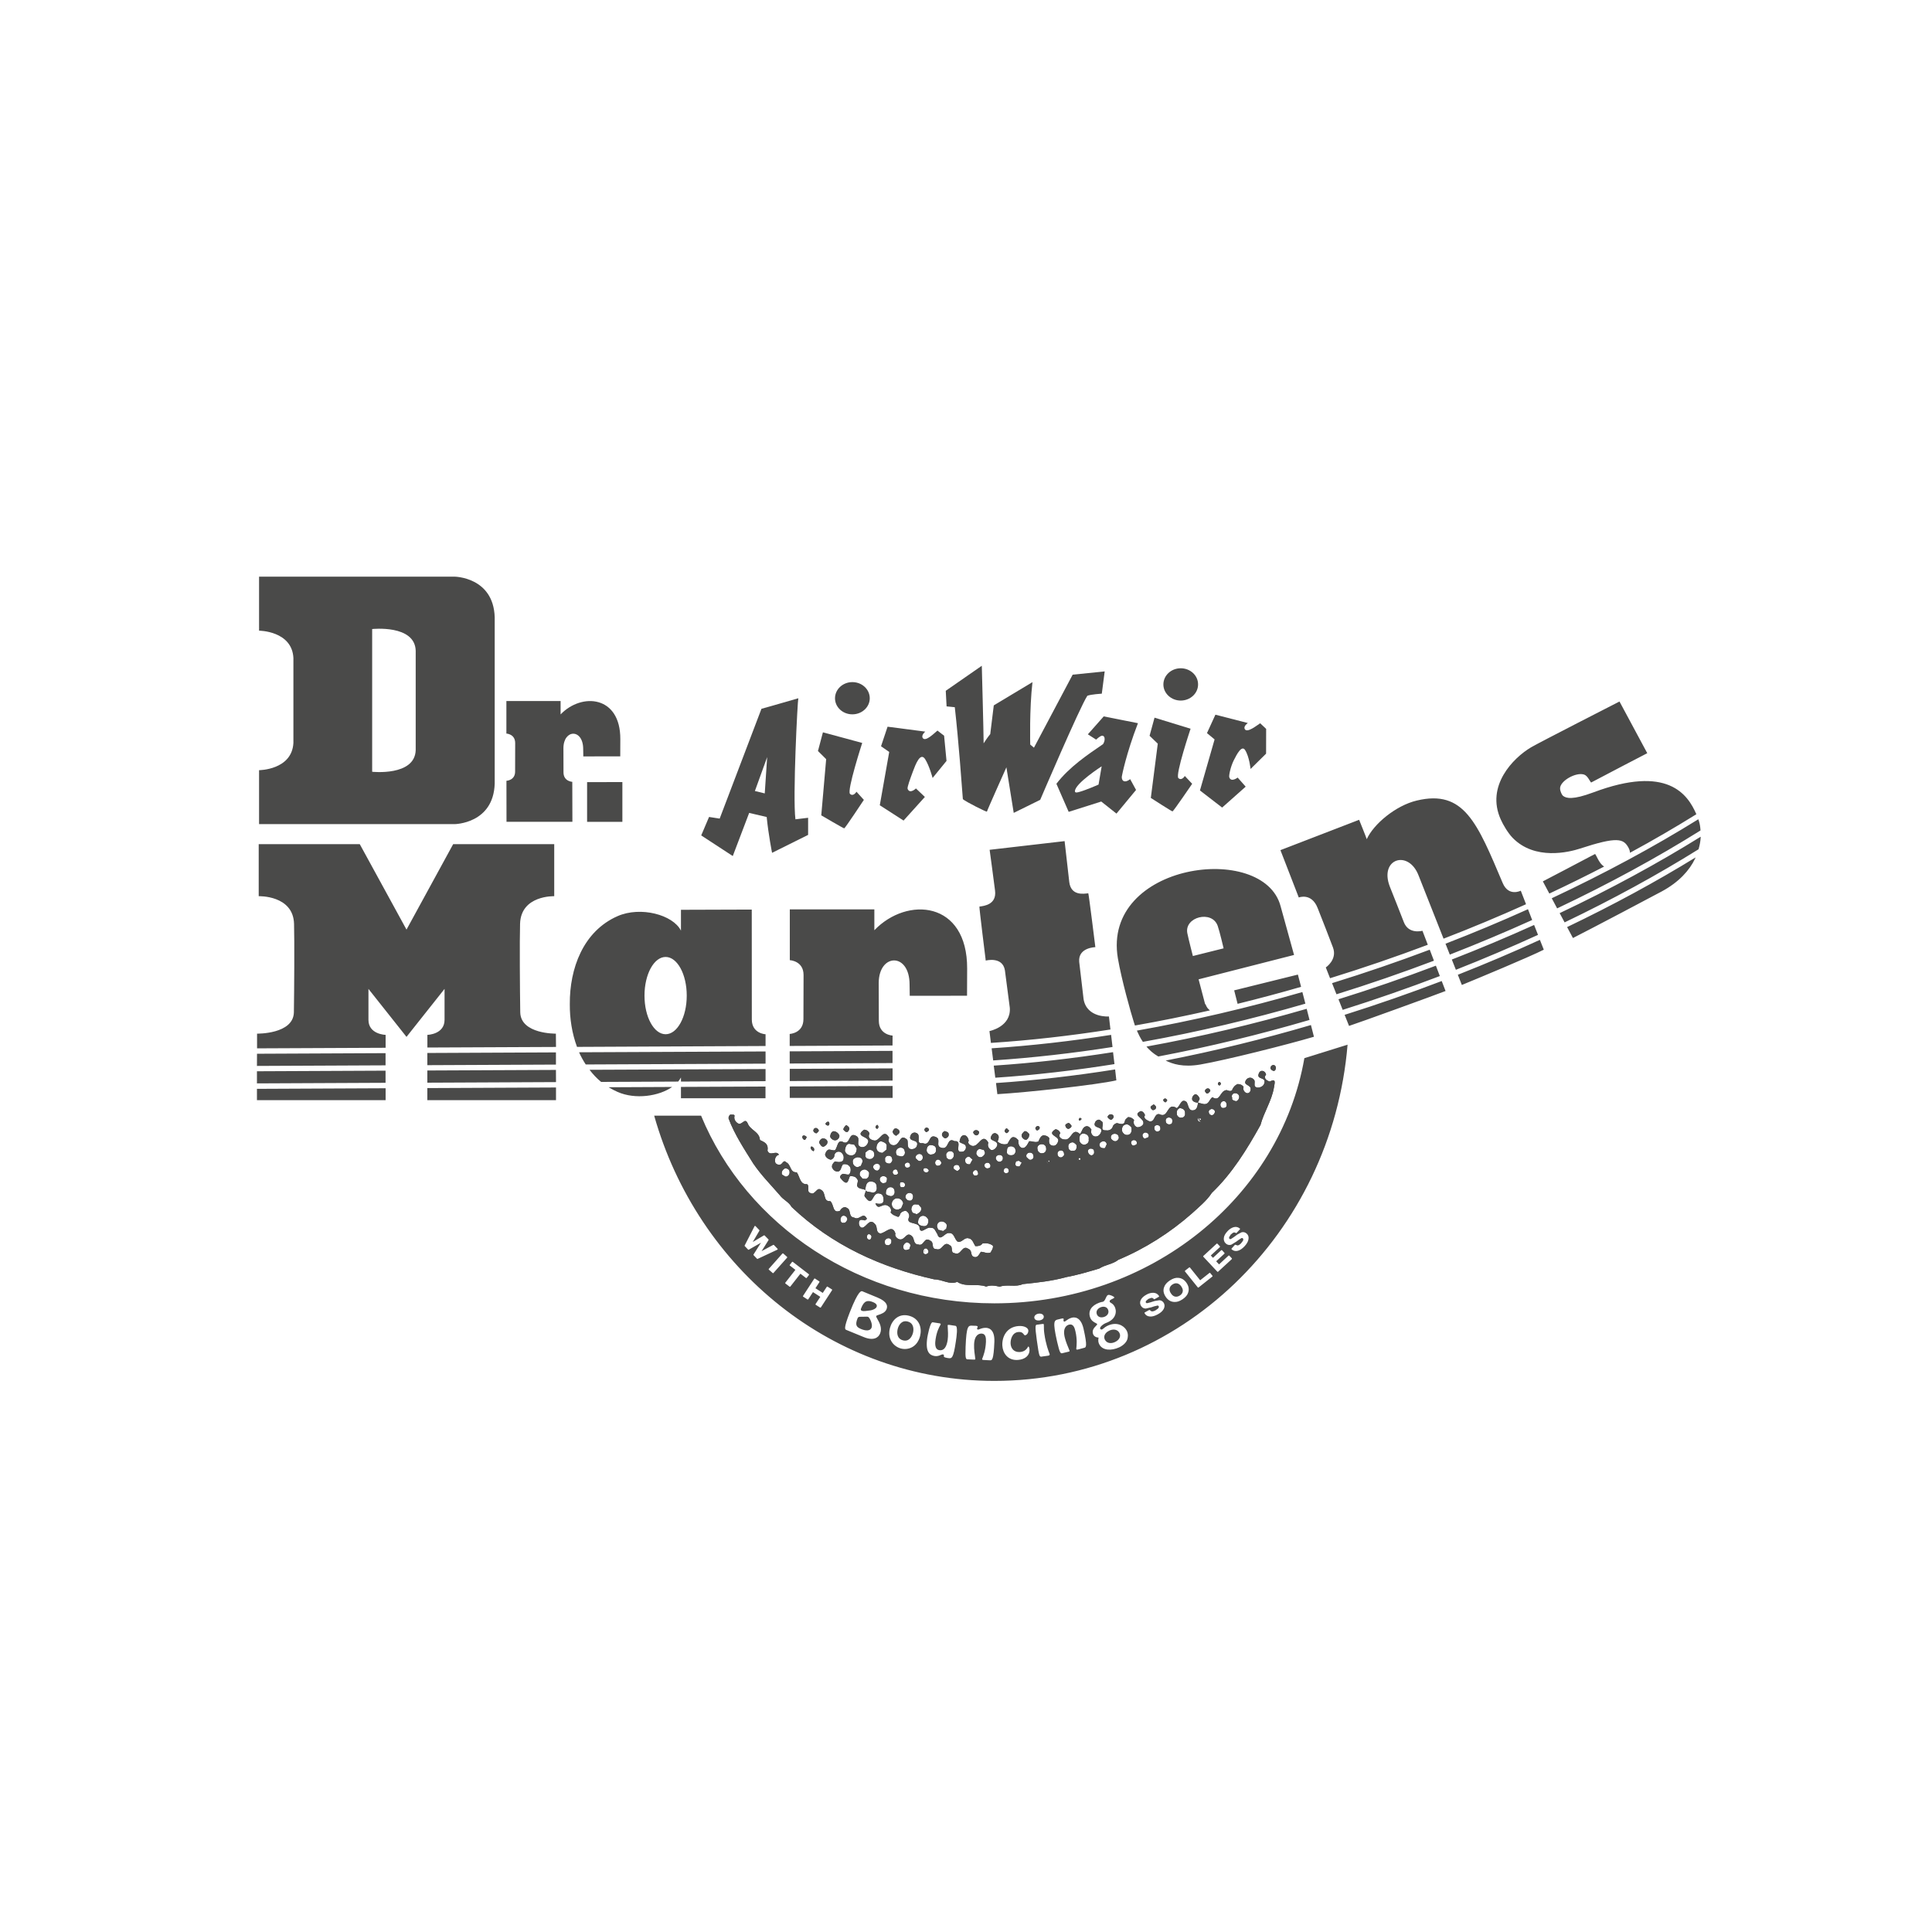 <svg width="151" height="151" viewBox="0 0 151 151" fill="none" xmlns="http://www.w3.org/2000/svg">
<path d="M93.738 85.789C93.65 85.656 93.567 85.523 93.397 85.523C93.267 85.61 93.138 85.739 93.18 85.959C93.263 86.132 93.475 86.178 93.645 86.183C93.609 86.05 93.821 85.968 93.738 85.789Z" fill="#4A4A49"/>
<path d="M96.652 86.059C96.62 86.078 96.518 86.05 96.486 86.036C96.421 86.013 96.232 85.945 96.311 85.821C96.232 85.656 96.302 85.556 96.338 85.519C96.417 85.436 96.55 85.414 96.67 85.464C96.781 85.51 96.855 85.611 96.855 85.73C96.85 85.871 96.772 85.995 96.652 86.059ZM95.753 86.577C95.739 86.581 95.665 86.595 95.651 86.595C95.601 86.604 95.481 86.623 95.412 86.471C95.361 86.366 95.379 86.247 95.448 86.16C95.513 86.082 95.61 86.046 95.697 86.068C95.739 86.078 95.836 86.119 95.863 86.27L95.868 86.307C95.873 86.352 95.9 86.499 95.753 86.577ZM94.937 86.971C94.904 87.039 94.858 87.14 94.743 87.158C94.669 87.172 94.595 87.14 94.526 87.067C94.499 87.039 94.462 86.911 94.471 86.87C94.485 86.792 94.535 86.728 94.669 86.677C94.761 86.677 94.877 86.677 94.95 86.838C94.964 86.874 94.955 86.939 94.937 86.971ZM93.641 87.589C93.59 87.511 93.604 87.387 93.673 87.319C93.659 87.332 93.655 87.355 93.655 87.383C93.655 87.438 93.678 87.506 93.701 87.543C93.705 87.552 93.728 87.561 93.742 87.57C93.728 87.52 93.71 87.456 93.71 87.456C93.715 87.479 93.728 87.479 93.738 87.493C93.738 87.488 93.742 87.488 93.742 87.483C93.742 87.456 93.747 87.424 93.765 87.406C93.816 87.387 93.83 87.406 93.835 87.428C93.844 87.433 93.848 87.438 93.862 87.46C93.871 87.479 93.867 87.488 93.858 87.497C93.853 87.502 93.844 87.506 93.844 87.511C93.844 87.525 93.844 87.534 93.853 87.543C93.816 87.552 93.793 87.552 93.775 87.538H93.77C93.761 87.534 93.761 87.525 93.756 87.52C93.752 87.515 93.747 87.511 93.742 87.506C93.742 87.502 93.742 87.502 93.738 87.497C93.738 87.502 93.733 87.502 93.733 87.506C93.733 87.529 93.742 87.552 93.747 87.575C93.788 87.621 93.848 87.676 93.885 87.662C93.765 87.699 93.682 87.653 93.641 87.589ZM92.571 87.241C92.52 87.309 92.442 87.346 92.4 87.341C92.234 87.396 92.073 87.319 91.99 87.14C91.986 87.126 91.976 87.03 91.976 87.012C91.967 86.902 91.958 86.742 92.193 86.609C92.35 86.609 92.484 86.668 92.557 86.764C92.599 86.815 92.622 86.879 92.622 86.948C92.622 86.966 92.617 86.984 92.617 87.003C92.622 87.025 92.626 87.048 92.626 87.067C92.626 87.131 92.608 87.19 92.571 87.241ZM91.515 87.85C91.428 87.895 91.317 87.891 91.229 87.836C91.156 87.795 91.119 87.722 91.123 87.685C91.068 87.506 91.156 87.419 91.197 87.387C91.289 87.323 91.423 87.323 91.524 87.387C91.612 87.447 91.644 87.538 91.621 87.639C91.626 87.63 91.626 87.616 91.626 87.607C91.63 87.818 91.538 87.863 91.515 87.85ZM90.575 88.408C90.492 88.45 90.404 88.45 90.335 88.404C90.261 88.358 90.219 88.271 90.224 88.202C90.192 88.092 90.238 87.992 90.344 87.951C90.455 87.909 90.616 87.946 90.676 88.07C90.681 88.079 90.69 88.156 90.69 88.166C90.699 88.221 90.713 88.34 90.575 88.408ZM89.781 88.802C89.768 88.834 89.745 88.889 89.712 88.903L89.486 88.985C89.44 89.004 89.431 88.981 89.394 88.949C89.32 88.871 89.283 88.784 89.297 88.697C89.311 88.624 89.357 88.564 89.486 88.514C89.579 88.514 89.694 88.518 89.772 88.678C89.791 88.706 89.795 88.77 89.781 88.802ZM88.832 89.42C88.818 89.452 88.836 89.448 88.804 89.462L88.647 89.521C88.601 89.539 88.527 89.539 88.495 89.503C88.343 89.343 88.416 89.219 88.44 89.187C88.509 89.1 88.642 89.077 88.749 89.136C88.822 89.178 88.891 89.278 88.832 89.42ZM88.085 88.706C87.928 88.706 87.79 88.61 87.707 88.431C87.647 88.161 87.753 87.941 87.965 87.891C88.126 87.836 88.237 87.932 88.311 87.992C88.334 88.01 88.421 88.092 88.43 88.12C88.453 88.234 88.472 88.45 88.352 88.591C88.301 88.647 88.218 88.711 88.085 88.706ZM87.282 89.168C87.19 89.214 87.047 89.233 86.853 89.017C86.798 88.903 86.812 88.788 86.886 88.706C86.973 88.614 87.135 88.582 87.264 88.637C87.365 88.678 87.43 88.766 87.434 88.871C87.43 88.857 87.434 88.843 87.425 88.825C87.434 88.839 87.439 88.857 87.439 88.875C87.439 88.871 87.439 88.871 87.439 88.871C87.471 89.004 87.37 89.095 87.282 89.168ZM86.379 89.7C86.355 89.745 86.328 89.741 86.277 89.741C86.185 89.741 86.028 89.736 85.954 89.581C85.908 89.484 85.927 89.384 86 89.306C86.088 89.21 86.24 89.173 86.351 89.219C86.438 89.255 86.494 89.338 86.494 89.443C86.494 89.439 86.379 89.7 86.379 89.7ZM85.336 90.299C85.17 90.299 85.097 90.19 85.055 90.094C84.986 89.947 85.05 89.837 85.143 89.796C85.258 89.741 85.438 89.778 85.498 89.901C85.502 89.915 85.512 89.993 85.512 90.007C85.521 90.075 85.539 90.217 85.336 90.299ZM84.382 89.214C84.373 89.196 84.368 89.091 84.368 89.072C84.363 88.912 84.354 88.66 84.626 88.596C84.806 88.596 84.944 88.651 85.023 88.752C85.06 88.798 85.097 88.866 85.097 88.967C85.097 88.985 85.092 89.008 85.087 89.031C85.092 89.059 85.097 89.086 85.097 89.114C85.097 89.274 85.004 89.397 84.825 89.457C84.631 89.521 84.446 89.356 84.382 89.214ZM84.442 90.583V90.588C84.442 90.588 84.442 90.588 84.442 90.583C84.437 90.62 84.433 90.647 84.4 90.657C84.377 90.666 84.363 90.661 84.354 90.657H84.35C84.35 90.657 84.345 90.652 84.34 90.647C84.336 90.638 84.326 90.634 84.326 90.625C84.322 90.62 84.317 90.62 84.313 90.611C84.313 90.611 84.308 90.602 84.303 90.597C84.299 90.62 84.276 90.625 84.271 90.652C84.271 90.652 84.276 90.583 84.28 90.556C84.28 90.556 84.294 90.583 84.303 90.597C84.308 90.583 84.313 90.57 84.317 90.551C84.317 90.538 84.317 90.528 84.317 90.519C84.331 90.515 84.336 90.515 84.345 90.515C84.35 90.51 84.354 90.501 84.363 90.501C84.423 90.501 84.437 90.524 84.442 90.583C84.442 90.574 84.442 90.515 84.442 90.515C84.442 90.538 84.442 90.561 84.442 90.583ZM84.197 90.574C84.197 90.561 84.184 90.551 84.184 90.542C84.184 90.533 84.184 90.524 84.184 90.515C84.184 90.524 84.193 90.551 84.197 90.574C84.211 90.643 84.243 90.744 84.271 90.762C84.207 90.716 84.202 90.643 84.197 90.574ZM84.041 89.901C83.999 89.933 83.925 89.965 83.888 89.933C83.792 89.965 83.695 89.951 83.621 89.901C83.552 89.846 83.51 89.768 83.515 89.718C83.455 89.521 83.533 89.365 83.709 89.306C83.879 89.219 84.018 89.365 84.11 89.462C84.133 89.484 84.147 89.516 84.147 89.553C84.147 89.663 84.147 89.819 84.041 89.901ZM83.132 90.341C83.118 90.359 83.026 90.428 83.008 90.437C82.934 90.474 82.856 90.469 82.782 90.428C82.703 90.377 82.653 90.286 82.657 90.222C82.634 90.126 82.666 90.034 82.74 89.974C82.823 89.91 82.943 89.897 83.031 89.942C83.114 89.984 83.155 90.061 83.16 90.153C83.16 90.135 83.155 90.121 83.151 90.103C83.16 90.121 83.16 90.135 83.16 90.153C83.16 90.153 83.16 90.153 83.16 90.158C83.165 90.176 83.169 90.19 83.169 90.208C83.174 90.249 83.16 90.299 83.132 90.341ZM82.007 90.799C81.966 90.886 81.92 90.753 81.92 90.712C82.007 90.67 82.049 90.712 82.007 90.799ZM81.795 90.712C81.795 90.771 81.887 90.936 81.943 90.95C81.8 90.918 81.795 90.712 81.795 90.712ZM81.707 90.011C81.647 90.089 81.56 90.135 81.505 90.126C81.417 90.158 81.316 90.139 81.237 90.08C81.14 90.011 81.085 89.897 81.09 89.823C81.053 89.709 81.085 89.594 81.173 89.516C81.279 89.42 81.454 89.397 81.583 89.457C81.694 89.507 81.763 89.613 81.763 89.741C81.763 89.745 81.763 89.745 81.763 89.745C81.767 89.768 81.772 89.791 81.772 89.814C81.772 89.883 81.749 89.951 81.707 90.011ZM80.748 90.524C80.698 90.602 80.61 90.652 80.518 90.652C80.486 90.652 80.426 90.62 80.403 90.602C80.403 90.602 80.237 90.446 80.232 90.442C80.19 90.336 80.213 90.231 80.287 90.162C80.37 90.084 80.504 90.061 80.615 90.107C80.712 90.148 80.771 90.24 80.771 90.35C80.771 90.332 80.767 90.313 80.758 90.295C80.767 90.313 80.767 90.332 80.771 90.35C80.776 90.368 80.781 90.382 80.781 90.396C80.785 90.442 80.771 90.483 80.748 90.524ZM79.831 90.913L79.711 91.124C79.688 91.165 79.656 91.169 79.609 91.169C79.402 91.165 79.356 91.073 79.36 90.996C79.36 90.936 79.383 90.771 79.443 90.757L79.632 90.721L79.808 90.84C79.868 90.881 79.863 90.854 79.831 90.913ZM79.273 90.217C79.25 90.249 79.13 90.286 79.088 90.29C78.982 90.295 78.816 90.309 78.71 90.139C78.696 90.116 78.696 90.061 78.696 90.034L78.706 89.933C78.706 89.837 78.706 89.654 78.904 89.608C79.015 89.571 79.144 89.594 79.24 89.663C79.319 89.718 79.356 89.796 79.365 89.878C79.365 89.874 79.365 89.869 79.365 89.865C79.37 89.878 79.37 89.887 79.37 89.901C79.37 89.892 79.365 89.887 79.365 89.878C79.402 90.025 79.342 90.121 79.3 90.171L79.273 90.217ZM78.752 91.669C78.719 91.692 78.641 91.71 78.604 91.701C78.526 91.682 78.466 91.618 78.443 91.545C78.424 91.481 78.489 91.325 78.549 91.302C78.636 91.275 78.706 91.279 78.761 91.321C78.844 91.385 78.844 91.481 78.844 91.559C78.844 91.6 78.784 91.646 78.752 91.669ZM78.355 90.661C78.305 90.739 78.208 90.803 78.125 90.803C77.94 90.799 77.871 90.657 77.834 90.574C77.811 90.483 77.843 90.391 77.917 90.332C78.005 90.258 78.148 90.245 78.249 90.295C78.332 90.336 78.383 90.414 78.383 90.506C78.388 90.528 78.369 90.638 78.355 90.661ZM72.508 97.969L72.518 97.933C72.504 97.979 72.421 98.015 72.375 98.024C72.329 98.034 72.232 98.015 72.204 97.974C72.135 97.887 72.162 97.777 72.181 97.718C72.19 97.681 72.222 97.612 72.255 97.599C72.31 97.571 72.439 97.53 72.522 97.695C72.518 97.681 72.541 97.718 72.531 97.713C72.564 97.754 72.61 97.837 72.508 97.969ZM71.074 97.631C71.074 97.631 70.899 97.695 70.858 97.699C70.807 97.709 70.682 97.727 70.609 97.562C70.549 97.37 70.664 97.177 70.862 97.095C70.968 97.099 71.157 97.186 71.157 97.356L71.074 97.631ZM69.668 97.031V97.035C69.668 97.127 69.663 97.237 69.451 97.328C69.377 97.328 69.156 97.324 69.165 97.159C69.119 97.044 69.151 96.925 69.244 96.848C69.336 96.77 69.474 96.751 69.567 96.806C69.636 96.848 69.673 96.916 69.673 96.994C69.673 97.008 69.668 97.022 69.668 97.031ZM68.054 96.838C68.036 96.884 67.966 96.88 67.92 96.884C67.87 96.889 67.8 96.825 67.777 96.779C67.727 96.674 67.75 96.522 67.87 96.463C67.916 96.44 68.008 96.481 68.045 96.518C68.082 96.55 68.132 96.641 68.114 96.692L68.054 96.838ZM66.173 95.433C66.168 95.446 66.159 95.456 66.15 95.465C66.154 95.46 66.154 95.446 66.159 95.442C66.081 95.584 65.97 95.588 65.827 95.575C65.675 95.497 65.661 95.291 65.735 95.144C65.776 95.057 65.859 95.007 65.951 95.011C66.058 95.016 66.163 95.094 66.205 95.199C66.219 95.231 66.224 95.263 66.224 95.295C66.224 95.35 66.196 95.396 66.159 95.442C66.163 95.437 66.168 95.442 66.173 95.433ZM61.649 91.838C61.589 91.916 61.497 91.962 61.405 91.962C61.405 91.962 61.142 91.834 61.114 91.783C61.054 91.591 61.17 91.398 61.368 91.311C61.534 91.316 61.705 91.412 61.705 91.568C61.709 91.591 61.714 91.614 61.714 91.632C61.714 91.71 61.691 91.779 61.649 91.838ZM77.368 91.252C77.345 91.284 77.225 91.321 77.184 91.321C77.055 91.321 77.009 91.252 76.981 91.211C76.967 91.188 76.93 91.128 76.93 91.105C76.93 91.023 76.972 90.95 77.046 90.909C77.124 90.863 77.23 90.863 77.304 90.909C77.313 90.913 77.355 90.968 77.359 90.977C77.438 91.055 77.424 91.179 77.368 91.252ZM76.723 90.432C76.557 90.487 76.4 90.409 76.303 90.176C76.308 89.947 76.414 89.846 76.561 89.791L76.907 89.887L76.986 90.094C76.981 90.249 76.847 90.368 76.723 90.432ZM76.442 91.792C76.386 91.879 76.285 91.879 76.202 91.879C76.165 91.879 76.133 91.866 76.105 91.838C76.027 91.756 76.013 91.65 76.068 91.563C76.123 91.476 76.225 91.43 76.317 91.458C76.359 91.467 76.414 91.568 76.428 91.605C76.442 91.646 76.46 91.76 76.442 91.792ZM75.994 90.657L75.828 90.963C75.805 91.005 75.782 91 75.736 91C75.566 91 75.441 90.886 75.446 90.78C75.372 90.542 75.561 90.451 75.639 90.409C75.685 90.386 75.773 90.409 75.81 90.446L75.981 90.602C76.027 90.638 76.022 90.606 75.994 90.657ZM74.901 91.472C74.86 91.495 74.832 91.54 74.791 91.517C74.791 91.517 74.574 91.394 74.551 91.357C74.496 91.243 74.537 91.151 74.597 91.101C74.685 91.028 74.832 91.023 74.925 91.082C74.943 91.096 74.984 91.188 74.994 91.206C75.026 91.266 75.054 91.385 74.901 91.472ZM74.293 90.634C74.122 90.634 73.956 90.528 73.961 90.368C73.924 90.245 73.956 90.121 74.058 90.043C74.164 89.961 74.311 89.947 74.422 90.007C74.51 90.057 74.556 90.144 74.556 90.254C74.556 90.267 74.556 90.281 74.551 90.295C74.546 90.437 74.473 90.561 74.293 90.634ZM74.007 95.781C74.007 95.776 74.002 95.776 74.002 95.776C74.002 95.785 73.961 96.028 73.961 96.028C73.961 96.028 73.74 96.211 73.707 96.216L73.325 96.11C73.325 96.11 73.237 95.872 73.242 95.904C73.219 95.794 73.242 95.68 73.315 95.593C73.38 95.51 73.477 95.465 73.578 95.465C73.79 95.469 73.961 95.588 74.007 95.772V95.767C74.007 95.758 74.012 95.799 74.007 95.781ZM73.099 90.963C73.057 90.799 73.145 90.675 73.246 90.638C73.338 90.606 73.463 90.647 73.537 90.785C73.532 90.78 73.532 90.767 73.523 90.762C73.532 90.771 73.541 90.785 73.546 90.794C73.541 90.79 73.537 90.794 73.532 90.785C73.55 90.812 73.573 90.84 73.573 90.881C73.573 90.931 73.546 90.996 73.472 91.069C73.454 91.087 73.366 91.105 73.343 91.11C73.302 91.119 73.177 91.142 73.099 90.963ZM72.845 90.222C72.684 90.277 72.518 90.199 72.425 89.965C72.425 89.819 72.43 89.571 72.684 89.494C72.79 89.494 72.993 89.498 73.094 89.622C73.122 89.658 73.154 89.713 73.154 89.796C73.154 89.81 73.149 89.828 73.149 89.842C73.154 89.86 73.159 89.883 73.159 89.906C73.159 89.979 73.135 90.048 73.089 90.103C73.02 90.185 72.919 90.226 72.845 90.222ZM72.439 91.632C72.384 91.646 72.241 91.609 72.213 91.563C72.144 91.453 72.181 91.366 72.199 91.334C72.232 91.279 72.384 91.289 72.439 91.316C72.499 91.344 72.61 91.44 72.591 91.499C72.573 91.568 72.518 91.614 72.439 91.632ZM72.448 95.749C72.375 95.826 72.273 95.859 72.084 95.817C71.983 95.794 71.706 95.73 71.757 95.465C71.757 95.318 71.854 95.085 72.061 95.03C72.246 94.984 72.444 95.098 72.545 95.309C72.55 95.318 72.55 95.327 72.555 95.337C72.578 95.456 72.559 95.634 72.448 95.749ZM71.651 94.901L71.319 94.782C71.319 94.782 71.227 94.553 71.227 94.549C71.231 94.288 71.365 94.118 71.531 94.128L71.794 94.146L71.992 94.384C71.992 94.384 71.992 94.389 71.996 94.393C72.001 94.425 72.006 94.457 72.006 94.485C72.001 94.691 71.826 94.805 71.651 94.901ZM70.77 93.606C70.752 93.477 70.798 93.368 70.894 93.294C70.991 93.225 71.125 93.212 71.227 93.267C71.314 93.312 71.365 93.4 71.365 93.5C71.36 93.757 71.231 93.844 71.107 93.844C70.964 93.844 70.839 93.766 70.77 93.606ZM70.701 92.731C70.678 92.758 70.636 92.79 70.558 92.79C70.53 92.79 70.443 92.8 70.42 92.786C70.318 92.713 70.304 92.543 70.36 92.433C70.387 92.383 70.503 92.388 70.558 92.397C70.613 92.406 70.719 92.479 70.728 92.534V92.552C70.742 92.585 70.728 92.704 70.701 92.731ZM70.59 94.064L70.433 94.434C70.433 94.434 70.203 94.535 70.231 94.531C70.088 94.558 69.954 94.526 69.852 94.444C69.751 94.361 69.696 94.237 69.7 94.091C69.7 93.903 69.829 93.729 70.018 93.665C70.286 93.61 70.53 93.77 70.59 94.027C70.595 94.059 70.599 94.041 70.59 94.064ZM69.571 93.482L69.354 93.409C69.304 93.39 69.23 93.317 69.234 93.267C69.234 93.015 69.322 92.855 69.493 92.8C69.594 92.768 69.705 92.781 69.788 92.841C69.871 92.9 69.912 92.992 69.917 93.088C69.912 93.079 69.917 93.065 69.912 93.056C69.917 93.065 69.917 93.079 69.917 93.088V93.093C69.922 93.116 69.926 93.138 69.926 93.161C69.926 93.248 69.894 93.34 69.834 93.4C69.76 93.477 69.654 93.505 69.571 93.482ZM68.783 92.296C68.727 92.15 68.773 92.017 68.903 91.953C69.027 91.893 69.221 91.921 69.308 92.058C69.322 92.076 69.327 92.104 69.327 92.127C69.322 92.356 69.239 92.47 69.129 92.456C68.972 92.534 68.866 92.406 68.783 92.296ZM68.57 91.499C68.432 91.495 68.308 91.417 68.234 91.238C68.234 91.092 68.345 90.977 68.492 90.954C68.626 90.936 68.746 91 68.778 91.119C68.783 91.133 68.783 91.147 68.783 91.156C68.783 91.252 68.783 91.408 68.57 91.499ZM67.699 90.492C67.667 90.46 67.63 90.4 67.63 90.313C67.63 90.286 67.639 90.249 67.648 90.213C67.639 90.158 67.625 90.098 67.625 90.098C67.625 90.098 67.823 89.915 67.86 89.897C67.98 89.855 68.109 89.874 68.202 89.938C68.28 89.997 68.326 90.084 68.326 90.19C68.326 90.176 68.326 90.167 68.322 90.158C68.326 90.167 68.326 90.18 68.326 90.19C68.331 90.213 68.335 90.235 68.335 90.258C68.335 90.386 68.257 90.501 68.109 90.574C67.985 90.611 67.8 90.597 67.699 90.492ZM67.667 92.14L67.409 92.122C67.409 92.122 67.21 91.884 67.206 91.875C67.155 91.659 67.247 91.495 67.464 91.421C67.667 91.353 67.805 91.495 67.893 91.591C67.916 91.614 67.93 91.646 67.93 91.682C67.925 91.811 67.925 92.081 67.667 92.14ZM67.035 91.225C66.841 91.22 66.657 91.032 66.657 90.863C66.592 90.579 66.828 90.496 66.998 90.446C67.113 90.446 67.418 90.451 67.418 90.79V90.794C67.418 90.808 67.422 90.78 67.418 90.794L67.284 91.119L67.035 91.225ZM66.034 89.947C66.03 89.924 66.053 89.805 66.058 89.782C66.09 89.649 66.136 89.448 66.348 89.393L66.772 89.466L66.961 89.759C66.975 89.778 66.966 89.759 66.961 89.782C66.961 89.924 66.91 90.112 66.781 90.222C66.694 90.29 66.588 90.318 66.491 90.299C66.251 90.299 66.085 90.116 66.034 89.947ZM68.787 89.21C68.82 89.196 68.889 89.205 68.921 89.214C69.059 89.26 69.244 89.324 69.304 89.503V89.498C69.304 89.484 69.308 89.516 69.304 89.503C69.304 89.503 69.304 89.503 69.304 89.498C69.304 89.507 69.29 89.842 69.29 89.842C69.29 89.842 69.009 90.094 68.967 90.103C68.695 90.098 68.501 89.933 68.501 89.709C68.506 89.484 68.607 89.297 68.787 89.21ZM69.571 90.35C69.673 90.391 69.728 90.483 69.728 90.593C69.728 90.574 69.723 90.561 69.719 90.542C69.797 90.712 69.696 90.812 69.608 90.904C69.585 90.927 69.553 90.941 69.516 90.941C69.377 90.941 69.267 90.895 69.212 90.822C69.165 90.762 69.156 90.68 69.188 90.684C69.147 90.579 69.17 90.474 69.244 90.405C69.322 90.327 69.46 90.304 69.571 90.35ZM69.802 91.508C69.852 91.421 69.959 91.38 70.051 91.403C70.088 91.412 70.147 91.513 70.161 91.55C70.175 91.586 70.198 91.701 70.175 91.733C70.12 91.82 70.014 91.82 69.935 91.815C69.898 91.815 69.866 91.801 69.843 91.779C69.765 91.701 69.746 91.595 69.802 91.508ZM70.138 89.791C70.24 89.7 70.387 89.668 70.512 89.713C70.622 89.755 70.696 89.851 70.71 89.979C70.71 89.97 70.71 89.965 70.705 89.961C70.71 89.965 70.71 89.974 70.71 89.984C70.71 89.979 70.71 89.979 70.71 89.979C70.724 90.02 70.728 90.057 70.728 90.089C70.728 90.231 70.645 90.322 70.553 90.368C70.53 90.382 70.443 90.391 70.415 90.382L70.101 90.309C70.101 90.309 70.032 90.116 70.032 90.153C70 90.016 70.037 89.883 70.138 89.791ZM70.936 90.854C71.024 90.863 71.097 90.918 71.125 91.009C71.139 91.046 71.139 91.142 71.116 91.174C71.061 91.261 70.954 91.261 70.881 91.261C70.844 91.261 70.807 91.247 70.784 91.225C70.71 91.147 70.692 91.055 70.728 90.973C70.752 90.922 70.881 90.854 70.936 90.854ZM71.748 90.208C71.895 90.153 72.038 90.208 72.103 90.345C72.107 90.35 72.107 90.355 72.107 90.364C72.139 90.464 72.126 90.565 72.066 90.638C72.015 90.707 71.937 90.748 71.854 90.744C71.821 90.744 71.766 90.716 71.743 90.693C71.743 90.693 71.572 90.538 71.568 90.524C71.531 90.396 71.609 90.263 71.748 90.208ZM99.248 84.53C99.036 84.484 98.695 84.26 98.953 84.003C98.916 83.697 98.533 83.564 98.4 83.866C98.137 84.434 98.99 84.132 98.814 84.658C98.773 84.878 98.515 85.006 98.303 85.006C97.832 84.956 98.22 84.521 97.966 84.347C97.796 84.168 97.542 84.209 97.408 84.383C97.062 84.864 97.832 84.736 97.745 85.175C97.745 85.308 97.611 85.482 97.445 85.436C97.274 85.391 97.108 85.166 97.196 84.951C97.072 84.773 96.901 84.731 96.73 84.727C96.514 84.814 96.343 85.029 96.302 85.203C96.172 85.331 96.002 85.244 95.873 85.198C95.319 85.24 95.393 86.156 94.757 85.757C94.586 85.885 94.54 86.059 94.411 86.192C94.194 86.407 93.899 86.229 93.641 86.183C93.595 86.403 93.595 86.618 93.378 86.751C92.866 86.92 92.912 86.398 92.742 86.133C92.317 85.78 92.23 86.481 91.972 86.609C91.165 86.078 91.368 87.479 90.602 87.076C90.173 87.03 90.293 87.731 89.828 87.639C89.657 87.552 89.32 87.415 89.491 87.154C89.449 87.021 89.325 86.847 89.154 86.842C88.426 87.186 89.491 87.369 89.357 87.85C89.27 88.024 89.058 88.111 88.887 88.106C88.633 88.015 88.55 87.754 88.638 87.534C88.509 87.401 88.384 87.314 88.172 87.309C88.085 87.396 87.914 87.483 87.914 87.657C87.822 87.96 87.527 87.827 87.314 87.781C87.19 87.781 87.015 87.909 86.973 88.042C86.927 88.262 86.669 88.39 86.457 88.344C85.816 88.381 86.462 87.776 86.037 87.598C85.908 87.419 85.696 87.552 85.608 87.68C85.304 88.289 86.332 87.95 86.023 88.559C85.936 88.734 85.765 88.862 85.553 88.82C85.341 88.775 85.216 88.509 85.304 88.294C85.221 88.161 85.092 87.987 84.88 88.028C84.58 88.111 84.576 88.463 84.405 88.633C83.773 88.056 83.764 89.155 83.206 89.059C82.952 89.059 82.653 88.834 82.869 88.573C82.828 88.399 82.657 88.266 82.487 88.262C81.717 88.738 82.906 88.793 82.69 89.228C82.644 89.402 82.473 89.622 82.219 89.53C81.966 89.484 81.966 89.178 82.012 88.958C81.887 88.784 81.717 88.738 81.546 88.734C81.334 88.775 81.242 89.036 81.159 89.21C80.947 89.338 80.647 89.164 80.435 89.201C80.306 89.42 80.177 89.768 79.877 89.722C79.623 89.631 79.582 89.37 79.586 89.109C79.462 88.976 79.333 88.843 79.121 88.885C78.909 89.013 78.862 89.233 78.733 89.407C78.434 89.489 78.18 89.402 77.968 89.223C78.055 89.004 78.143 88.743 77.889 88.61C77.765 88.523 77.594 88.564 77.507 88.738C77.161 89.26 78.102 89.049 77.926 89.576C77.839 89.75 77.668 89.924 77.456 89.878C77.244 89.745 77.161 89.526 77.249 89.306C76.746 88.468 76.52 89.691 75.967 89.558C75.842 89.512 75.584 89.379 75.713 89.159C75.676 88.939 75.547 88.72 75.335 88.72C75.077 88.761 75.035 89.022 74.989 89.242C75.118 89.374 75.33 89.374 75.455 89.507C75.538 89.686 75.492 89.86 75.321 89.988C74.427 90.24 75.33 89.114 74.606 89.191C73.97 88.834 74.215 89.887 73.578 89.709C73.066 89.571 73.583 89.054 73.159 88.875C72.522 88.564 72.767 89.613 72.13 89.347C71.489 89.43 72.052 88.734 71.628 88.555C71.457 88.468 71.286 88.55 71.199 88.683C70.853 89.338 71.877 88.953 71.66 89.562C71.614 89.736 71.402 89.823 71.231 89.819C70.807 89.773 71.024 89.251 70.899 89.072C70.263 88.5 70.383 89.635 69.742 89.498C69.53 89.457 69.359 89.146 69.493 88.926C69.032 88.092 68.764 89.269 68.294 89.132C68.04 89.086 67.787 88.907 67.957 88.605C67.916 88.431 67.745 88.299 67.533 88.294C66.675 88.898 68.128 88.779 67.823 89.347C67.736 89.567 67.524 89.695 67.307 89.649C66.841 89.516 67.27 89.036 66.975 88.816C66.297 88.372 66.5 89.466 65.947 89.287C65.44 88.976 65.477 89.677 65.26 89.897C65.089 89.938 64.96 89.851 64.789 89.846C64.619 89.887 64.531 90.061 64.485 90.24C64.527 90.46 64.739 90.593 64.909 90.638C65.038 90.638 65.209 90.469 65.209 90.336C65.214 90.116 65.426 89.942 65.684 90.034C65.855 90.126 65.979 90.341 65.933 90.565C65.887 90.913 65.463 90.822 65.251 90.776C65.121 90.904 64.992 91.037 65.034 91.252C65.117 91.426 65.246 91.563 65.458 91.563C65.758 91.568 65.716 91.174 65.891 91C66.104 90.959 66.316 91.005 66.445 91.225C66.528 91.403 66.486 91.664 66.357 91.792C66.187 91.834 66.058 91.742 65.887 91.742C65.758 91.783 65.629 91.911 65.67 92.049C65.753 92.136 65.836 92.269 65.965 92.36C66.302 92.626 66.311 92.099 66.436 91.925C66.648 91.925 66.86 91.93 66.989 92.15C67.118 92.282 66.984 92.498 66.984 92.676C67.104 92.969 67.427 92.868 67.639 93.019C67.625 93.001 67.621 92.983 67.625 92.965L67.644 92.864C67.676 92.653 67.731 92.342 68.054 92.342C68.395 92.346 68.515 92.543 68.515 92.731C68.515 92.722 68.515 92.713 68.511 92.708C68.511 92.717 68.515 92.736 68.515 92.736C68.524 92.777 68.529 92.818 68.529 92.855C68.529 92.951 68.501 93.042 68.451 93.102C68.395 93.171 68.308 93.212 68.211 93.207L67.796 93.134C67.754 93.129 67.694 93.088 67.657 93.047C67.685 93.221 67.445 93.432 67.653 93.601C68.285 94.439 68.128 93.038 68.806 93.303C69.018 93.349 69.059 93.615 69.059 93.789C69.055 94.183 68.63 94.091 68.418 94.045C68.667 94.705 68.976 93.922 69.442 94.274C69.613 94.366 69.696 94.585 69.608 94.76C69.774 94.979 69.986 95.025 70.203 95.112C70.244 95.071 70.332 95.025 70.332 94.938C70.373 94.764 70.59 94.631 70.802 94.636C70.973 94.723 71.097 94.901 71.056 95.117C70.752 95.726 71.651 95.474 71.858 95.868C71.895 96.614 72.412 95.831 72.753 95.964C73.052 95.923 73.131 96.275 73.26 96.449C73.468 97.109 73.855 96.321 74.154 96.371C74.583 96.33 74.579 96.816 74.832 97.035C75.174 97.168 75.349 96.692 75.69 96.779C76.031 96.825 76.068 97.177 76.239 97.397C76.492 97.397 76.663 97.361 76.797 97.182C77.096 97.141 77.391 97.186 77.604 97.365C77.645 97.585 77.475 97.759 77.428 97.887C77.17 98.015 76.916 97.837 76.663 97.837C76.534 98.011 76.405 98.359 76.105 98.226C75.81 98.134 76.027 97.745 75.685 97.608C75.178 97.255 75.123 98.171 74.616 97.947C74.233 97.901 74.537 97.466 74.237 97.328C73.73 96.93 73.68 97.805 73.168 97.626C72.743 97.621 73.043 97.099 72.707 96.967C72.199 96.614 72.236 97.443 71.766 97.264C71.383 97.26 71.471 96.825 71.305 96.646C70.839 96.161 70.747 96.99 70.281 96.857C70.111 96.811 69.898 96.591 69.986 96.413C69.737 95.625 69.175 96.408 68.792 96.403C68.409 96.312 68.626 95.877 68.372 95.657C67.953 95.172 67.731 95.913 67.39 95.955C67.219 95.955 67.095 95.735 67.136 95.515C67.183 95.254 67.395 95.346 67.607 95.387C67.648 95.3 67.777 95.346 67.736 95.213C67.441 94.686 67.178 95.428 66.754 95.162C66.283 95.117 66.546 94.549 66.205 94.416C65.993 94.237 65.735 94.457 65.652 94.631C65.052 94.888 65.186 94.1 64.891 93.88C64.291 93.922 64.6 93.221 64.176 92.997C63.84 92.731 63.706 93.432 63.365 93.253C62.982 93.161 63.328 92.726 63.074 92.552C62.521 92.594 62.525 91.98 62.272 91.623C61.718 91.664 61.852 91.009 61.428 90.831C61.299 90.652 61.17 90.872 61.087 90.959C60.958 91.087 60.745 91.041 60.616 90.909C60.492 90.647 60.621 90.295 60.879 90.254C60.667 89.855 60.197 90.423 59.985 89.938C60.077 89.411 59.777 89.278 59.395 89.1C59.358 88.44 58.634 88.349 58.426 87.776C58.219 87.337 57.997 87.95 57.702 87.813C57.532 87.726 57.324 87.502 57.412 87.2C57.37 87.067 57.241 87.154 57.112 87.108C56.983 87.149 56.941 87.282 56.941 87.41C57.398 88.642 58.154 89.787 58.869 90.931C59.496 91.856 60.215 92.566 60.935 93.4C61.23 93.798 61.654 93.931 61.866 94.329C65.034 97.338 68.898 99.078 73.025 99.993C73.666 99.998 74.215 100.442 74.814 100.186C75.45 100.63 76.391 100.291 77.073 100.557C77.415 100.428 77.756 100.474 78.138 100.566C78.692 100.355 79.416 100.621 79.928 100.364C81.08 100.245 82.233 100.122 83.303 99.824C84.202 99.655 85.055 99.403 85.913 99.146C86.383 98.844 86.983 98.807 87.411 98.459C89.468 97.603 91.441 96.353 93.161 94.837C93.678 94.361 94.319 93.844 94.711 93.235C96.302 91.719 97.473 89.805 98.515 87.932C98.778 86.929 99.386 86.059 99.566 85.011C99.589 84.75 99.811 84.228 99.248 84.53Z" fill="#4A4A49"/>
<path d="M72.289 97.814C72.284 97.809 72.284 97.804 72.284 97.804L72.289 97.814C72.294 97.799 72.294 97.778 72.299 97.762C72.294 97.762 72.284 97.752 72.273 97.762C72.242 97.804 72.263 97.778 72.289 97.814Z" fill="#4A4A49"/>
<path d="M65.349 89.115C65.478 89.069 65.607 88.941 65.607 88.767C65.565 88.593 65.358 88.414 65.141 88.414C64.97 88.455 64.883 88.675 64.883 88.849C64.966 89.023 65.136 89.156 65.349 89.115Z" fill="#4A4A49"/>
<path d="M64.724 87.97C64.765 87.974 64.853 87.883 64.811 87.755C64.77 87.576 64.558 87.709 64.512 87.837C64.553 87.924 64.636 87.97 64.724 87.97Z" fill="#4A4A49"/>
<path d="M68.555 88.225C68.597 88.225 68.684 88.138 68.643 88.01C68.602 87.964 68.602 87.918 68.56 87.918C68.389 88.005 68.385 88.179 68.555 88.225Z" fill="#4A4A49"/>
<path d="M66.255 88.464C66.301 88.377 66.384 88.336 66.384 88.203C66.384 88.116 66.26 87.983 66.131 87.938C66.043 88.025 65.914 88.153 65.914 88.285C65.997 88.377 66.08 88.51 66.255 88.464Z" fill="#4A4A49"/>
<path d="M63.82 88.573C63.861 88.527 63.991 88.445 63.995 88.353C63.912 88.092 63.571 88.088 63.566 88.39C63.608 88.486 63.696 88.573 63.82 88.573Z" fill="#4A4A49"/>
<path d="M70.045 88.767C70.132 88.68 70.344 88.593 70.303 88.419C70.261 88.245 69.925 88.066 69.832 88.327C69.662 88.455 69.874 88.716 70.045 88.767Z" fill="#4A4A49"/>
<path d="M67.633 93.019C67.638 93.03 67.649 93.041 67.659 93.051C67.659 93.046 67.665 93.041 67.659 93.035C67.654 93.025 67.643 93.025 67.633 93.019Z" fill="#4A4A49"/>
<path d="M62.922 89.091C62.964 89.049 63.01 88.958 63.051 88.876C62.968 88.743 62.673 88.651 62.71 88.917C62.752 89.004 62.793 89.091 62.922 89.091Z" fill="#4A4A49"/>
<path d="M64.364 89.632C64.535 89.545 64.705 89.417 64.668 89.197C64.585 89.018 64.456 88.973 64.286 88.973C64.156 89.014 64.027 89.147 64.027 89.321C64.11 89.454 64.193 89.632 64.364 89.632Z" fill="#4A4A49"/>
<path d="M63.592 89.974C63.633 89.932 63.633 89.841 63.638 89.8C63.596 89.713 63.513 89.58 63.384 89.621C63.297 89.708 63.421 89.928 63.592 89.974Z" fill="#4A4A49"/>
<path d="M90.232 86.718C90.32 86.718 90.361 86.59 90.361 86.503C90.278 86.416 90.232 86.324 90.149 86.324C90.061 86.411 89.891 86.452 89.932 86.581C89.974 86.672 90.103 86.851 90.232 86.718Z" fill="#4A4A49"/>
<path d="M91.091 86.158C91.132 86.117 91.22 86.071 91.225 85.984C91.183 85.897 91.095 85.852 91.054 85.852C90.796 85.934 90.962 86.113 91.091 86.158Z" fill="#4A4A49"/>
<path d="M86.858 87.521C86.941 87.476 87.074 87.347 87.033 87.219C86.908 86.999 86.609 87.082 86.562 87.302C86.599 87.384 86.728 87.517 86.858 87.521Z" fill="#4A4A49"/>
<path d="M84.55 87.454C84.508 87.454 84.467 87.367 84.421 87.367C84.338 87.408 84.25 87.495 84.375 87.587C84.467 87.582 84.467 87.495 84.55 87.454Z" fill="#4A4A49"/>
<path d="M94.422 85.446C94.505 85.359 94.592 85.318 94.597 85.231C94.514 84.965 94.214 85.052 94.168 85.272C94.21 85.355 94.293 85.533 94.422 85.446Z" fill="#4A4A49"/>
<path d="M72.431 88.478C72.473 88.432 72.643 88.391 72.602 88.258C72.56 88.171 72.477 88.125 72.39 88.125C72.307 88.166 72.219 88.253 72.261 88.345C72.307 88.436 72.348 88.478 72.431 88.478Z" fill="#4A4A49"/>
<path d="M95.409 84.665C95.367 84.491 95.155 84.578 95.192 84.752C95.233 84.798 95.279 84.839 95.321 84.839C95.367 84.793 95.45 84.752 95.409 84.665Z" fill="#4A4A49"/>
<path d="M99.3 83.52C99.341 83.608 99.466 83.695 99.554 83.699C99.683 83.699 99.724 83.525 99.724 83.438C99.641 83.085 99.258 83.255 99.3 83.52Z" fill="#4A4A49"/>
<path d="M78.874 88.362C78.786 88.32 78.745 88.188 78.662 88.188C78.574 88.229 78.445 88.403 78.574 88.494C78.699 88.668 78.828 88.453 78.874 88.362Z" fill="#4A4A49"/>
<path d="M76.312 88.735C76.441 88.735 76.524 88.607 76.529 88.474C76.404 88.254 76.105 88.295 76.059 88.515C76.1 88.602 76.183 88.735 76.312 88.735Z" fill="#4A4A49"/>
<path d="M80.232 89.076C80.361 88.989 80.449 88.86 80.449 88.641C80.366 88.554 80.237 88.375 80.071 88.416C79.983 88.503 79.813 88.632 79.854 88.81C79.891 88.943 80.062 89.117 80.232 89.076Z" fill="#4A4A49"/>
<path d="M73.883 88.97C74.053 88.929 74.182 88.801 74.141 88.622C74.141 88.489 73.97 88.448 73.846 88.402C73.717 88.444 73.588 88.576 73.629 88.75C73.671 88.837 73.795 88.97 73.883 88.97Z" fill="#4A4A49"/>
<path d="M83.523 88.231C83.606 88.189 83.781 88.103 83.739 87.97C83.656 87.883 83.569 87.709 83.444 87.791C83.361 87.832 83.232 87.878 83.274 88.006C83.311 88.144 83.394 88.231 83.523 88.231Z" fill="#4A4A49"/>
<path d="M81.093 88.344C81.18 88.298 81.263 88.257 81.263 88.124C81.18 87.904 80.922 88.033 80.922 88.207C80.963 88.252 81.005 88.385 81.093 88.344Z" fill="#4A4A49"/>
<path d="M93.738 85.789C93.65 85.656 93.567 85.523 93.397 85.523C93.267 85.61 93.138 85.739 93.18 85.959C93.263 86.132 93.475 86.178 93.645 86.183C93.609 86.05 93.821 85.968 93.738 85.789Z" fill="#4A4A49"/>
<path d="M96.652 86.059C96.62 86.078 96.518 86.05 96.486 86.036C96.421 86.013 96.232 85.945 96.311 85.821C96.232 85.656 96.302 85.556 96.338 85.519C96.417 85.436 96.55 85.414 96.67 85.464C96.781 85.51 96.855 85.611 96.855 85.73C96.85 85.871 96.772 85.995 96.652 86.059ZM95.753 86.577C95.739 86.581 95.665 86.595 95.651 86.595C95.601 86.604 95.481 86.623 95.412 86.471C95.361 86.366 95.379 86.247 95.448 86.16C95.513 86.082 95.61 86.046 95.697 86.068C95.739 86.078 95.836 86.119 95.863 86.27L95.868 86.307C95.873 86.352 95.9 86.499 95.753 86.577ZM94.937 86.971C94.904 87.039 94.858 87.14 94.743 87.158C94.669 87.172 94.595 87.14 94.526 87.067C94.499 87.039 94.462 86.911 94.471 86.87C94.485 86.792 94.535 86.728 94.669 86.677C94.761 86.677 94.877 86.677 94.95 86.838C94.964 86.874 94.955 86.939 94.937 86.971ZM93.641 87.589C93.59 87.511 93.604 87.387 93.673 87.319C93.659 87.332 93.655 87.355 93.655 87.383C93.655 87.438 93.678 87.506 93.701 87.543C93.705 87.552 93.728 87.561 93.742 87.57C93.728 87.52 93.71 87.456 93.71 87.456C93.715 87.479 93.728 87.479 93.738 87.493C93.738 87.488 93.742 87.488 93.742 87.483C93.742 87.456 93.747 87.424 93.765 87.406C93.816 87.387 93.83 87.406 93.835 87.428C93.844 87.433 93.848 87.438 93.862 87.46C93.871 87.479 93.867 87.488 93.858 87.497C93.853 87.502 93.844 87.506 93.844 87.511C93.844 87.525 93.844 87.534 93.853 87.543C93.816 87.552 93.793 87.552 93.775 87.538H93.77C93.761 87.534 93.761 87.525 93.756 87.52C93.752 87.515 93.747 87.511 93.742 87.506C93.742 87.502 93.742 87.502 93.738 87.497C93.738 87.502 93.733 87.502 93.733 87.506C93.733 87.529 93.742 87.552 93.747 87.575C93.788 87.621 93.848 87.676 93.885 87.662C93.765 87.699 93.682 87.653 93.641 87.589ZM92.571 87.241C92.52 87.309 92.442 87.346 92.4 87.341C92.234 87.396 92.073 87.319 91.99 87.14C91.986 87.126 91.976 87.03 91.976 87.012C91.967 86.902 91.958 86.742 92.193 86.609C92.35 86.609 92.484 86.668 92.557 86.764C92.599 86.815 92.622 86.879 92.622 86.948C92.622 86.966 92.617 86.984 92.617 87.003C92.622 87.025 92.626 87.048 92.626 87.067C92.626 87.131 92.608 87.19 92.571 87.241ZM91.515 87.85C91.428 87.895 91.317 87.891 91.229 87.836C91.156 87.795 91.119 87.722 91.123 87.685C91.068 87.506 91.156 87.419 91.197 87.387C91.289 87.323 91.423 87.323 91.524 87.387C91.612 87.447 91.644 87.538 91.621 87.639C91.626 87.63 91.626 87.616 91.626 87.607C91.63 87.818 91.538 87.863 91.515 87.85ZM90.575 88.408C90.492 88.45 90.404 88.45 90.335 88.404C90.261 88.358 90.219 88.271 90.224 88.202C90.192 88.092 90.238 87.992 90.344 87.951C90.455 87.909 90.616 87.946 90.676 88.07C90.681 88.079 90.69 88.156 90.69 88.166C90.699 88.221 90.713 88.34 90.575 88.408ZM89.781 88.802C89.768 88.834 89.745 88.889 89.712 88.903L89.486 88.985C89.44 89.004 89.431 88.981 89.394 88.949C89.32 88.871 89.283 88.784 89.297 88.697C89.311 88.624 89.357 88.564 89.486 88.514C89.579 88.514 89.694 88.518 89.772 88.678C89.791 88.706 89.795 88.77 89.781 88.802ZM88.832 89.42C88.818 89.452 88.836 89.448 88.804 89.462L88.647 89.521C88.601 89.539 88.527 89.539 88.495 89.503C88.343 89.343 88.416 89.219 88.44 89.187C88.509 89.1 88.642 89.077 88.749 89.136C88.822 89.178 88.891 89.278 88.832 89.42ZM88.085 88.706C87.928 88.706 87.79 88.61 87.707 88.431C87.647 88.161 87.753 87.941 87.965 87.891C88.126 87.836 88.237 87.932 88.311 87.992C88.334 88.01 88.421 88.092 88.43 88.12C88.453 88.234 88.472 88.45 88.352 88.591C88.301 88.647 88.218 88.711 88.085 88.706ZM87.282 89.168C87.19 89.214 87.047 89.233 86.853 89.017C86.798 88.903 86.812 88.788 86.886 88.706C86.973 88.614 87.135 88.582 87.264 88.637C87.365 88.678 87.43 88.766 87.434 88.871C87.43 88.857 87.434 88.843 87.425 88.825C87.434 88.839 87.439 88.857 87.439 88.875C87.439 88.871 87.439 88.871 87.439 88.871C87.471 89.004 87.37 89.095 87.282 89.168ZM86.379 89.7C86.355 89.745 86.328 89.741 86.277 89.741C86.185 89.741 86.028 89.736 85.954 89.581C85.908 89.484 85.927 89.384 86 89.306C86.088 89.21 86.24 89.173 86.351 89.219C86.438 89.255 86.494 89.338 86.494 89.443C86.494 89.439 86.379 89.7 86.379 89.7ZM85.336 90.299C85.17 90.299 85.097 90.19 85.055 90.094C84.986 89.947 85.05 89.837 85.143 89.796C85.258 89.741 85.438 89.778 85.498 89.901C85.502 89.915 85.512 89.993 85.512 90.007C85.521 90.075 85.539 90.217 85.336 90.299ZM84.382 89.214C84.373 89.196 84.368 89.091 84.368 89.072C84.363 88.912 84.354 88.66 84.626 88.596C84.806 88.596 84.944 88.651 85.023 88.752C85.06 88.798 85.097 88.866 85.097 88.967C85.097 88.985 85.092 89.008 85.087 89.031C85.092 89.059 85.097 89.086 85.097 89.114C85.097 89.274 85.004 89.397 84.825 89.457C84.631 89.521 84.446 89.356 84.382 89.214ZM84.442 90.583V90.588C84.442 90.588 84.442 90.588 84.442 90.583C84.437 90.62 84.433 90.647 84.4 90.657C84.377 90.666 84.363 90.661 84.354 90.657H84.35C84.35 90.657 84.345 90.652 84.34 90.647C84.336 90.638 84.326 90.634 84.326 90.625C84.322 90.62 84.317 90.62 84.313 90.611C84.313 90.611 84.308 90.602 84.303 90.597C84.299 90.62 84.276 90.625 84.271 90.652C84.271 90.652 84.276 90.583 84.28 90.556C84.28 90.556 84.294 90.583 84.303 90.597C84.308 90.583 84.313 90.57 84.317 90.551C84.317 90.538 84.317 90.528 84.317 90.519C84.331 90.515 84.336 90.515 84.345 90.515C84.35 90.51 84.354 90.501 84.363 90.501C84.423 90.501 84.437 90.524 84.442 90.583C84.442 90.574 84.442 90.515 84.442 90.515C84.442 90.538 84.442 90.561 84.442 90.583ZM84.197 90.574C84.197 90.561 84.184 90.551 84.184 90.542C84.184 90.533 84.184 90.524 84.184 90.515C84.184 90.524 84.193 90.551 84.197 90.574C84.211 90.643 84.243 90.744 84.271 90.762C84.207 90.716 84.202 90.643 84.197 90.574ZM84.041 89.901C83.999 89.933 83.925 89.965 83.888 89.933C83.792 89.965 83.695 89.951 83.621 89.901C83.552 89.846 83.51 89.768 83.515 89.718C83.455 89.521 83.533 89.365 83.709 89.306C83.879 89.219 84.018 89.365 84.11 89.462C84.133 89.484 84.147 89.516 84.147 89.553C84.147 89.663 84.147 89.819 84.041 89.901ZM83.132 90.341C83.118 90.359 83.026 90.428 83.008 90.437C82.934 90.474 82.856 90.469 82.782 90.428C82.703 90.377 82.653 90.286 82.657 90.222C82.634 90.126 82.666 90.034 82.74 89.974C82.823 89.91 82.943 89.897 83.031 89.942C83.114 89.984 83.155 90.061 83.16 90.153C83.16 90.135 83.155 90.121 83.151 90.103C83.16 90.121 83.16 90.135 83.16 90.153C83.16 90.153 83.16 90.153 83.16 90.158C83.165 90.176 83.169 90.19 83.169 90.208C83.174 90.249 83.16 90.299 83.132 90.341ZM82.007 90.799C81.966 90.886 81.92 90.753 81.92 90.712C82.007 90.67 82.049 90.712 82.007 90.799ZM81.795 90.712C81.795 90.771 81.887 90.936 81.943 90.95C81.8 90.918 81.795 90.712 81.795 90.712ZM81.707 90.011C81.647 90.089 81.56 90.135 81.505 90.126C81.417 90.158 81.316 90.139 81.237 90.08C81.14 90.011 81.085 89.897 81.09 89.823C81.053 89.709 81.085 89.594 81.173 89.516C81.279 89.42 81.454 89.397 81.583 89.457C81.694 89.507 81.763 89.613 81.763 89.741C81.763 89.745 81.763 89.745 81.763 89.745C81.767 89.768 81.772 89.791 81.772 89.814C81.772 89.883 81.749 89.951 81.707 90.011ZM80.748 90.524C80.698 90.602 80.61 90.652 80.518 90.652C80.486 90.652 80.426 90.62 80.403 90.602C80.403 90.602 80.237 90.446 80.232 90.442C80.19 90.336 80.213 90.231 80.287 90.162C80.37 90.084 80.504 90.061 80.615 90.107C80.712 90.148 80.771 90.24 80.771 90.35C80.771 90.332 80.767 90.313 80.758 90.295C80.767 90.313 80.767 90.332 80.771 90.35C80.776 90.368 80.781 90.382 80.781 90.396C80.785 90.442 80.771 90.483 80.748 90.524ZM79.831 90.913L79.711 91.124C79.688 91.165 79.656 91.169 79.609 91.169C79.402 91.165 79.356 91.073 79.36 90.996C79.36 90.936 79.383 90.771 79.443 90.757L79.632 90.721L79.808 90.84C79.868 90.881 79.863 90.854 79.831 90.913ZM79.273 90.217C79.25 90.249 79.13 90.286 79.088 90.29C78.982 90.295 78.816 90.309 78.71 90.139C78.696 90.116 78.696 90.061 78.696 90.034L78.706 89.933C78.706 89.837 78.706 89.654 78.904 89.608C79.015 89.571 79.144 89.594 79.24 89.663C79.319 89.718 79.356 89.796 79.365 89.878C79.365 89.874 79.365 89.869 79.365 89.865C79.37 89.878 79.37 89.887 79.37 89.901C79.37 89.892 79.365 89.887 79.365 89.878C79.402 90.025 79.342 90.121 79.3 90.171L79.273 90.217ZM78.752 91.669C78.719 91.692 78.641 91.71 78.604 91.701C78.526 91.682 78.466 91.618 78.443 91.545C78.424 91.481 78.489 91.325 78.549 91.302C78.636 91.275 78.706 91.279 78.761 91.321C78.844 91.385 78.844 91.481 78.844 91.559C78.844 91.6 78.784 91.646 78.752 91.669ZM78.355 90.661C78.305 90.739 78.208 90.803 78.125 90.803C77.94 90.799 77.871 90.657 77.834 90.574C77.811 90.483 77.843 90.391 77.917 90.332C78.005 90.258 78.148 90.245 78.249 90.295C78.332 90.336 78.383 90.414 78.383 90.506C78.388 90.528 78.369 90.638 78.355 90.661ZM72.508 97.969L72.518 97.933C72.504 97.979 72.421 98.015 72.375 98.024C72.329 98.034 72.232 98.015 72.204 97.974C72.135 97.887 72.162 97.777 72.181 97.718C72.19 97.681 72.222 97.612 72.255 97.599C72.31 97.571 72.439 97.53 72.522 97.695C72.518 97.681 72.541 97.718 72.531 97.713C72.564 97.754 72.61 97.837 72.508 97.969ZM71.074 97.631C71.074 97.631 70.899 97.695 70.858 97.699C70.807 97.709 70.682 97.727 70.609 97.562C70.549 97.37 70.664 97.177 70.862 97.095C70.968 97.099 71.157 97.186 71.157 97.356L71.074 97.631ZM69.668 97.031V97.035C69.668 97.127 69.663 97.237 69.451 97.328C69.377 97.328 69.156 97.324 69.165 97.159C69.119 97.044 69.151 96.925 69.244 96.848C69.336 96.77 69.474 96.751 69.567 96.806C69.636 96.848 69.673 96.916 69.673 96.994C69.673 97.008 69.668 97.022 69.668 97.031ZM68.054 96.838C68.036 96.884 67.966 96.88 67.92 96.884C67.87 96.889 67.8 96.825 67.777 96.779C67.727 96.674 67.75 96.522 67.87 96.463C67.916 96.44 68.008 96.481 68.045 96.518C68.082 96.55 68.132 96.641 68.114 96.692L68.054 96.838ZM66.173 95.433C66.168 95.446 66.159 95.456 66.15 95.465C66.154 95.46 66.154 95.446 66.159 95.442C66.081 95.584 65.97 95.588 65.827 95.575C65.675 95.497 65.661 95.291 65.735 95.144C65.776 95.057 65.859 95.007 65.951 95.011C66.058 95.016 66.163 95.094 66.205 95.199C66.219 95.231 66.224 95.263 66.224 95.295C66.224 95.35 66.196 95.396 66.159 95.442C66.163 95.437 66.168 95.442 66.173 95.433ZM61.649 91.838C61.589 91.916 61.497 91.962 61.405 91.962C61.405 91.962 61.142 91.834 61.114 91.783C61.054 91.591 61.17 91.398 61.368 91.311C61.534 91.316 61.705 91.412 61.705 91.568C61.709 91.591 61.714 91.614 61.714 91.632C61.714 91.71 61.691 91.779 61.649 91.838ZM77.368 91.252C77.345 91.284 77.225 91.321 77.184 91.321C77.055 91.321 77.009 91.252 76.981 91.211C76.967 91.188 76.93 91.128 76.93 91.105C76.93 91.023 76.972 90.95 77.046 90.909C77.124 90.863 77.23 90.863 77.304 90.909C77.313 90.913 77.355 90.968 77.359 90.977C77.438 91.055 77.424 91.179 77.368 91.252ZM76.723 90.432C76.557 90.487 76.4 90.409 76.303 90.176C76.308 89.947 76.414 89.846 76.561 89.791L76.907 89.887L76.986 90.094C76.981 90.249 76.847 90.368 76.723 90.432ZM76.442 91.792C76.386 91.879 76.285 91.879 76.202 91.879C76.165 91.879 76.133 91.866 76.105 91.838C76.027 91.756 76.013 91.65 76.068 91.563C76.123 91.476 76.225 91.43 76.317 91.458C76.359 91.467 76.414 91.568 76.428 91.605C76.442 91.646 76.46 91.76 76.442 91.792ZM75.994 90.657L75.828 90.963C75.805 91.005 75.782 91 75.736 91C75.566 91 75.441 90.886 75.446 90.78C75.372 90.542 75.561 90.451 75.639 90.409C75.685 90.386 75.773 90.409 75.81 90.446L75.981 90.602C76.027 90.638 76.022 90.606 75.994 90.657ZM74.901 91.472C74.86 91.495 74.832 91.54 74.791 91.517C74.791 91.517 74.574 91.394 74.551 91.357C74.496 91.243 74.537 91.151 74.597 91.101C74.685 91.028 74.832 91.023 74.925 91.082C74.943 91.096 74.984 91.188 74.994 91.206C75.026 91.266 75.054 91.385 74.901 91.472ZM74.293 90.634C74.122 90.634 73.956 90.528 73.961 90.368C73.924 90.245 73.956 90.121 74.058 90.043C74.164 89.961 74.311 89.947 74.422 90.007C74.51 90.057 74.556 90.144 74.556 90.254C74.556 90.267 74.556 90.281 74.551 90.295C74.546 90.437 74.473 90.561 74.293 90.634ZM74.007 95.781C74.007 95.776 74.002 95.776 74.002 95.776C74.002 95.785 73.961 96.028 73.961 96.028C73.961 96.028 73.74 96.211 73.707 96.216L73.325 96.11C73.325 96.11 73.237 95.872 73.242 95.904C73.219 95.794 73.242 95.68 73.315 95.593C73.38 95.51 73.477 95.465 73.578 95.465C73.79 95.469 73.961 95.588 74.007 95.772V95.767C74.007 95.758 74.012 95.799 74.007 95.781ZM73.099 90.963C73.057 90.799 73.145 90.675 73.246 90.638C73.338 90.606 73.463 90.647 73.537 90.785C73.532 90.78 73.532 90.767 73.523 90.762C73.532 90.771 73.541 90.785 73.546 90.794C73.541 90.79 73.537 90.794 73.532 90.785C73.55 90.812 73.573 90.84 73.573 90.881C73.573 90.931 73.546 90.996 73.472 91.069C73.454 91.087 73.366 91.105 73.343 91.11C73.302 91.119 73.177 91.142 73.099 90.963ZM72.845 90.222C72.684 90.277 72.518 90.199 72.425 89.965C72.425 89.819 72.43 89.571 72.684 89.494C72.79 89.494 72.993 89.498 73.094 89.622C73.122 89.658 73.154 89.713 73.154 89.796C73.154 89.81 73.149 89.828 73.149 89.842C73.154 89.86 73.159 89.883 73.159 89.906C73.159 89.979 73.135 90.048 73.089 90.103C73.02 90.185 72.919 90.226 72.845 90.222ZM72.439 91.632C72.384 91.646 72.241 91.609 72.213 91.563C72.144 91.453 72.181 91.366 72.199 91.334C72.232 91.279 72.384 91.289 72.439 91.316C72.499 91.344 72.61 91.44 72.591 91.499C72.573 91.568 72.518 91.614 72.439 91.632ZM72.448 95.749C72.375 95.826 72.273 95.859 72.084 95.817C71.983 95.794 71.706 95.73 71.757 95.465C71.757 95.318 71.854 95.085 72.061 95.03C72.246 94.984 72.444 95.098 72.545 95.309C72.55 95.318 72.55 95.327 72.555 95.337C72.578 95.456 72.559 95.634 72.448 95.749ZM71.651 94.901L71.319 94.782C71.319 94.782 71.227 94.553 71.227 94.549C71.231 94.288 71.365 94.118 71.531 94.128L71.794 94.146L71.992 94.384C71.992 94.384 71.992 94.389 71.996 94.393C72.001 94.425 72.006 94.457 72.006 94.485C72.001 94.691 71.826 94.805 71.651 94.901ZM70.77 93.606C70.752 93.477 70.798 93.368 70.894 93.294C70.991 93.225 71.125 93.212 71.227 93.267C71.314 93.312 71.365 93.4 71.365 93.5C71.36 93.757 71.231 93.844 71.107 93.844C70.964 93.844 70.839 93.766 70.77 93.606ZM70.701 92.731C70.678 92.758 70.636 92.79 70.558 92.79C70.53 92.79 70.443 92.8 70.42 92.786C70.318 92.713 70.304 92.543 70.36 92.433C70.387 92.383 70.503 92.388 70.558 92.397C70.613 92.406 70.719 92.479 70.728 92.534V92.552C70.742 92.585 70.728 92.704 70.701 92.731ZM70.59 94.064L70.433 94.434C70.433 94.434 70.203 94.535 70.231 94.531C70.088 94.558 69.954 94.526 69.852 94.444C69.751 94.361 69.696 94.237 69.7 94.091C69.7 93.903 69.829 93.729 70.018 93.665C70.286 93.61 70.53 93.77 70.59 94.027C70.595 94.059 70.599 94.041 70.59 94.064ZM69.571 93.482L69.354 93.409C69.304 93.39 69.23 93.317 69.234 93.267C69.234 93.015 69.322 92.855 69.493 92.8C69.594 92.768 69.705 92.781 69.788 92.841C69.871 92.9 69.912 92.992 69.917 93.088C69.912 93.079 69.917 93.065 69.912 93.056C69.917 93.065 69.917 93.079 69.917 93.088V93.093C69.922 93.116 69.926 93.138 69.926 93.161C69.926 93.248 69.894 93.34 69.834 93.4C69.76 93.477 69.654 93.505 69.571 93.482ZM68.783 92.296C68.727 92.15 68.773 92.017 68.903 91.953C69.027 91.893 69.221 91.921 69.308 92.058C69.322 92.076 69.327 92.104 69.327 92.127C69.322 92.356 69.239 92.47 69.129 92.456C68.972 92.534 68.866 92.406 68.783 92.296ZM68.57 91.499C68.432 91.495 68.308 91.417 68.234 91.238C68.234 91.092 68.345 90.977 68.492 90.954C68.626 90.936 68.746 91 68.778 91.119C68.783 91.133 68.783 91.147 68.783 91.156C68.783 91.252 68.783 91.408 68.57 91.499ZM67.699 90.492C67.667 90.46 67.63 90.4 67.63 90.313C67.63 90.286 67.639 90.249 67.648 90.213C67.639 90.158 67.625 90.098 67.625 90.098C67.625 90.098 67.823 89.915 67.86 89.897C67.98 89.855 68.109 89.874 68.202 89.938C68.28 89.997 68.326 90.084 68.326 90.19C68.326 90.176 68.326 90.167 68.322 90.158C68.326 90.167 68.326 90.18 68.326 90.19C68.331 90.213 68.335 90.235 68.335 90.258C68.335 90.386 68.257 90.501 68.109 90.574C67.985 90.611 67.8 90.597 67.699 90.492ZM67.667 92.14L67.409 92.122C67.409 92.122 67.21 91.884 67.206 91.875C67.155 91.659 67.247 91.495 67.464 91.421C67.667 91.353 67.805 91.495 67.893 91.591C67.916 91.614 67.93 91.646 67.93 91.682C67.925 91.811 67.925 92.081 67.667 92.14ZM67.035 91.225C66.841 91.22 66.657 91.032 66.657 90.863C66.592 90.579 66.828 90.496 66.998 90.446C67.113 90.446 67.418 90.451 67.418 90.79V90.794C67.418 90.808 67.422 90.78 67.418 90.794L67.284 91.119L67.035 91.225ZM66.034 89.947C66.03 89.924 66.053 89.805 66.058 89.782C66.09 89.649 66.136 89.448 66.348 89.393L66.772 89.466L66.961 89.759C66.975 89.778 66.966 89.759 66.961 89.782C66.961 89.924 66.91 90.112 66.781 90.222C66.694 90.29 66.588 90.318 66.491 90.299C66.251 90.299 66.085 90.116 66.034 89.947ZM68.787 89.21C68.82 89.196 68.889 89.205 68.921 89.214C69.059 89.26 69.244 89.324 69.304 89.503V89.498C69.304 89.484 69.308 89.516 69.304 89.503C69.304 89.503 69.304 89.503 69.304 89.498C69.304 89.507 69.29 89.842 69.29 89.842C69.29 89.842 69.009 90.094 68.967 90.103C68.695 90.098 68.501 89.933 68.501 89.709C68.506 89.484 68.607 89.297 68.787 89.21ZM69.571 90.35C69.673 90.391 69.728 90.483 69.728 90.593C69.728 90.574 69.723 90.561 69.719 90.542C69.797 90.712 69.696 90.812 69.608 90.904C69.585 90.927 69.553 90.941 69.516 90.941C69.377 90.941 69.267 90.895 69.212 90.822C69.165 90.762 69.156 90.68 69.188 90.684C69.147 90.579 69.17 90.474 69.244 90.405C69.322 90.327 69.46 90.304 69.571 90.35ZM69.802 91.508C69.852 91.421 69.959 91.38 70.051 91.403C70.088 91.412 70.147 91.513 70.161 91.55C70.175 91.586 70.198 91.701 70.175 91.733C70.12 91.82 70.014 91.82 69.935 91.815C69.898 91.815 69.866 91.801 69.843 91.779C69.765 91.701 69.746 91.595 69.802 91.508ZM70.138 89.791C70.24 89.7 70.387 89.668 70.512 89.713C70.622 89.755 70.696 89.851 70.71 89.979C70.71 89.97 70.71 89.965 70.705 89.961C70.71 89.965 70.71 89.974 70.71 89.984C70.71 89.979 70.71 89.979 70.71 89.979C70.724 90.02 70.728 90.057 70.728 90.089C70.728 90.231 70.645 90.322 70.553 90.368C70.53 90.382 70.443 90.391 70.415 90.382L70.101 90.309C70.101 90.309 70.032 90.116 70.032 90.153C70 90.016 70.037 89.883 70.138 89.791ZM70.936 90.854C71.024 90.863 71.097 90.918 71.125 91.009C71.139 91.046 71.139 91.142 71.116 91.174C71.061 91.261 70.954 91.261 70.881 91.261C70.844 91.261 70.807 91.247 70.784 91.225C70.71 91.147 70.692 91.055 70.728 90.973C70.752 90.922 70.881 90.854 70.936 90.854ZM71.748 90.208C71.895 90.153 72.038 90.208 72.103 90.345C72.107 90.35 72.107 90.355 72.107 90.364C72.139 90.464 72.126 90.565 72.066 90.638C72.015 90.707 71.937 90.748 71.854 90.744C71.821 90.744 71.766 90.716 71.743 90.693C71.743 90.693 71.572 90.538 71.568 90.524C71.531 90.396 71.609 90.263 71.748 90.208ZM99.248 84.53C99.036 84.484 98.695 84.26 98.953 84.003C98.916 83.697 98.533 83.564 98.4 83.866C98.137 84.434 98.99 84.132 98.814 84.658C98.773 84.878 98.515 85.006 98.303 85.006C97.832 84.956 98.22 84.521 97.966 84.347C97.796 84.168 97.542 84.209 97.408 84.383C97.062 84.864 97.832 84.736 97.745 85.175C97.745 85.308 97.611 85.482 97.445 85.436C97.274 85.391 97.108 85.166 97.196 84.951C97.072 84.773 96.901 84.731 96.73 84.727C96.514 84.814 96.343 85.029 96.302 85.203C96.172 85.331 96.002 85.244 95.873 85.198C95.319 85.24 95.393 86.156 94.757 85.757C94.586 85.885 94.54 86.059 94.411 86.192C94.194 86.407 93.899 86.229 93.641 86.183C93.595 86.403 93.595 86.618 93.378 86.751C92.866 86.92 92.912 86.398 92.742 86.133C92.317 85.78 92.23 86.481 91.972 86.609C91.165 86.078 91.368 87.479 90.602 87.076C90.173 87.03 90.293 87.731 89.828 87.639C89.657 87.552 89.32 87.415 89.491 87.154C89.449 87.021 89.325 86.847 89.154 86.842C88.426 87.186 89.491 87.369 89.357 87.85C89.27 88.024 89.058 88.111 88.887 88.106C88.633 88.015 88.55 87.754 88.638 87.534C88.509 87.401 88.384 87.314 88.172 87.309C88.085 87.396 87.914 87.483 87.914 87.657C87.822 87.96 87.527 87.827 87.314 87.781C87.19 87.781 87.015 87.909 86.973 88.042C86.927 88.262 86.669 88.39 86.457 88.344C85.816 88.381 86.462 87.776 86.037 87.598C85.908 87.419 85.696 87.552 85.608 87.68C85.304 88.289 86.332 87.95 86.023 88.559C85.936 88.734 85.765 88.862 85.553 88.82C85.341 88.775 85.216 88.509 85.304 88.294C85.221 88.161 85.092 87.987 84.88 88.028C84.58 88.111 84.576 88.463 84.405 88.633C83.773 88.056 83.764 89.155 83.206 89.059C82.952 89.059 82.653 88.834 82.869 88.573C82.828 88.399 82.657 88.266 82.487 88.262C81.717 88.738 82.906 88.793 82.69 89.228C82.644 89.402 82.473 89.622 82.219 89.53C81.966 89.484 81.966 89.178 82.012 88.958C81.887 88.784 81.717 88.738 81.546 88.734C81.334 88.775 81.242 89.036 81.159 89.21C80.947 89.338 80.647 89.164 80.435 89.201C80.306 89.42 80.177 89.768 79.877 89.722C79.623 89.631 79.582 89.37 79.586 89.109C79.462 88.976 79.333 88.843 79.121 88.885C78.909 89.013 78.862 89.233 78.733 89.407C78.434 89.489 78.18 89.402 77.968 89.223C78.055 89.004 78.143 88.743 77.889 88.61C77.765 88.523 77.594 88.564 77.507 88.738C77.161 89.26 78.102 89.049 77.926 89.576C77.839 89.75 77.668 89.924 77.456 89.878C77.244 89.745 77.161 89.526 77.249 89.306C76.746 88.468 76.52 89.691 75.967 89.558C75.842 89.512 75.584 89.379 75.713 89.159C75.676 88.939 75.547 88.72 75.335 88.72C75.077 88.761 75.035 89.022 74.989 89.242C75.118 89.374 75.33 89.374 75.455 89.507C75.538 89.686 75.492 89.86 75.321 89.988C74.427 90.24 75.33 89.114 74.606 89.191C73.97 88.834 74.215 89.887 73.578 89.709C73.066 89.571 73.583 89.054 73.159 88.875C72.522 88.564 72.767 89.613 72.13 89.347C71.489 89.43 72.052 88.734 71.628 88.555C71.457 88.468 71.286 88.55 71.199 88.683C70.853 89.338 71.877 88.953 71.66 89.562C71.614 89.736 71.402 89.823 71.231 89.819C70.807 89.773 71.024 89.251 70.899 89.072C70.263 88.5 70.383 89.635 69.742 89.498C69.53 89.457 69.359 89.146 69.493 88.926C69.032 88.092 68.764 89.269 68.294 89.132C68.04 89.086 67.787 88.907 67.957 88.605C67.916 88.431 67.745 88.299 67.533 88.294C66.675 88.898 68.128 88.779 67.823 89.347C67.736 89.567 67.524 89.695 67.307 89.649C66.841 89.516 67.27 89.036 66.975 88.816C66.297 88.372 66.5 89.466 65.947 89.287C65.44 88.976 65.477 89.677 65.26 89.897C65.089 89.938 64.96 89.851 64.789 89.846C64.619 89.887 64.531 90.061 64.485 90.24C64.527 90.46 64.739 90.593 64.909 90.638C65.038 90.638 65.209 90.469 65.209 90.336C65.214 90.116 65.426 89.942 65.684 90.034C65.855 90.126 65.979 90.341 65.933 90.565C65.887 90.913 65.463 90.822 65.251 90.776C65.121 90.904 64.992 91.037 65.034 91.252C65.117 91.426 65.246 91.563 65.458 91.563C65.758 91.568 65.716 91.174 65.891 91C66.104 90.959 66.316 91.005 66.445 91.225C66.528 91.403 66.486 91.664 66.357 91.792C66.187 91.834 66.058 91.742 65.887 91.742C65.758 91.783 65.629 91.911 65.67 92.049C65.753 92.136 65.836 92.269 65.965 92.36C66.302 92.626 66.311 92.099 66.436 91.925C66.648 91.925 66.86 91.93 66.989 92.15C67.118 92.282 66.984 92.498 66.984 92.676C67.104 92.969 67.427 92.868 67.639 93.019C67.625 93.001 67.621 92.983 67.625 92.965L67.644 92.864C67.676 92.653 67.731 92.342 68.054 92.342C68.395 92.346 68.515 92.543 68.515 92.731C68.515 92.722 68.515 92.713 68.511 92.708C68.511 92.717 68.515 92.736 68.515 92.736C68.524 92.777 68.529 92.818 68.529 92.855C68.529 92.951 68.501 93.042 68.451 93.102C68.395 93.171 68.308 93.212 68.211 93.207L67.796 93.134C67.754 93.129 67.694 93.088 67.657 93.047C67.685 93.221 67.445 93.432 67.653 93.601C68.285 94.439 68.128 93.038 68.806 93.303C69.018 93.349 69.059 93.615 69.059 93.789C69.055 94.183 68.63 94.091 68.418 94.045C68.667 94.705 68.976 93.922 69.442 94.274C69.613 94.366 69.696 94.585 69.608 94.76C69.774 94.979 69.986 95.025 70.203 95.112C70.244 95.071 70.332 95.025 70.332 94.938C70.373 94.764 70.59 94.631 70.802 94.636C70.973 94.723 71.097 94.901 71.056 95.117C70.752 95.726 71.651 95.474 71.858 95.868C71.895 96.614 72.412 95.831 72.753 95.964C73.052 95.923 73.131 96.275 73.26 96.449C73.468 97.109 73.855 96.321 74.154 96.371C74.583 96.33 74.579 96.816 74.832 97.035C75.174 97.168 75.349 96.692 75.69 96.779C76.031 96.825 76.068 97.177 76.239 97.397C76.492 97.397 76.663 97.361 76.797 97.182C77.096 97.141 77.391 97.186 77.604 97.365C77.645 97.585 77.475 97.759 77.428 97.887C77.17 98.015 76.916 97.837 76.663 97.837C76.534 98.011 76.405 98.359 76.105 98.226C75.81 98.134 76.027 97.745 75.685 97.608C75.178 97.255 75.123 98.171 74.616 97.947C74.233 97.901 74.537 97.466 74.237 97.328C73.73 96.93 73.68 97.805 73.168 97.626C72.743 97.621 73.043 97.099 72.707 96.967C72.199 96.614 72.236 97.443 71.766 97.264C71.383 97.26 71.471 96.825 71.305 96.646C70.839 96.161 70.747 96.99 70.281 96.857C70.111 96.811 69.898 96.591 69.986 96.413C69.737 95.625 69.175 96.408 68.792 96.403C68.409 96.312 68.626 95.877 68.372 95.657C67.953 95.172 67.731 95.913 67.39 95.955C67.219 95.955 67.095 95.735 67.136 95.515C67.183 95.254 67.395 95.346 67.607 95.387C67.648 95.3 67.777 95.346 67.736 95.213C67.441 94.686 67.178 95.428 66.754 95.162C66.283 95.117 66.546 94.549 66.205 94.416C65.993 94.237 65.735 94.457 65.652 94.631C65.052 94.888 65.186 94.1 64.891 93.88C64.291 93.922 64.6 93.221 64.176 92.997C63.84 92.731 63.706 93.432 63.365 93.253C62.982 93.161 63.328 92.726 63.074 92.552C62.521 92.594 62.525 91.98 62.272 91.623C61.718 91.664 61.852 91.009 61.428 90.831C61.299 90.652 61.17 90.872 61.087 90.959C60.958 91.087 60.745 91.041 60.616 90.909C60.492 90.647 60.621 90.295 60.879 90.254C60.667 89.855 60.197 90.423 59.985 89.938C60.077 89.411 59.777 89.278 59.395 89.1C59.358 88.44 58.634 88.349 58.426 87.776C58.219 87.337 57.997 87.95 57.702 87.813C57.532 87.726 57.324 87.502 57.412 87.2C57.37 87.067 57.241 87.154 57.112 87.108C56.983 87.149 56.941 87.282 56.941 87.41C57.398 88.642 58.154 89.787 58.869 90.931C59.496 91.856 60.215 92.566 60.935 93.4C61.23 93.798 61.654 93.931 61.866 94.329C65.034 97.338 68.898 99.078 73.025 99.993C73.666 99.998 74.215 100.442 74.814 100.186C75.45 100.63 76.391 100.291 77.073 100.557C77.415 100.428 77.756 100.474 78.138 100.566C78.692 100.355 79.416 100.621 79.928 100.364C81.08 100.245 82.233 100.122 83.303 99.824C84.202 99.655 85.055 99.403 85.913 99.146C86.383 98.844 86.983 98.807 87.411 98.459C89.468 97.603 91.441 96.353 93.161 94.837C93.678 94.361 94.319 93.844 94.711 93.235C96.302 91.719 97.473 89.805 98.515 87.932C98.778 86.929 99.386 86.059 99.566 85.011C99.589 84.75 99.811 84.228 99.248 84.53Z" fill="#4A4A49"/>
<path d="M72.289 97.814C72.284 97.809 72.284 97.804 72.284 97.804L72.289 97.814C72.294 97.799 72.294 97.778 72.299 97.762C72.294 97.762 72.284 97.752 72.273 97.762C72.242 97.804 72.263 97.778 72.289 97.814Z" fill="#4A4A49"/>
<path d="M65.349 89.115C65.478 89.069 65.607 88.941 65.607 88.767C65.565 88.593 65.358 88.414 65.141 88.414C64.97 88.455 64.883 88.675 64.883 88.849C64.966 89.023 65.136 89.156 65.349 89.115Z" fill="#4A4A49"/>
<path d="M64.724 87.97C64.765 87.974 64.853 87.883 64.811 87.755C64.77 87.576 64.558 87.709 64.512 87.837C64.553 87.924 64.636 87.97 64.724 87.97Z" fill="#4A4A49"/>
<path d="M68.555 88.225C68.597 88.225 68.684 88.138 68.643 88.01C68.602 87.964 68.602 87.918 68.56 87.918C68.389 88.005 68.385 88.179 68.555 88.225Z" fill="#4A4A49"/>
<path d="M66.255 88.464C66.301 88.377 66.384 88.336 66.384 88.203C66.384 88.116 66.26 87.983 66.131 87.938C66.043 88.025 65.914 88.153 65.914 88.285C65.997 88.377 66.08 88.51 66.255 88.464Z" fill="#4A4A49"/>
<path d="M63.82 88.573C63.861 88.527 63.991 88.445 63.995 88.353C63.912 88.092 63.571 88.088 63.566 88.39C63.608 88.486 63.696 88.573 63.82 88.573Z" fill="#4A4A49"/>
<path d="M70.045 88.767C70.132 88.68 70.344 88.593 70.303 88.419C70.261 88.245 69.925 88.066 69.832 88.327C69.662 88.455 69.874 88.716 70.045 88.767Z" fill="#4A4A49"/>
<path d="M67.633 93.019C67.638 93.03 67.649 93.041 67.659 93.051C67.659 93.046 67.665 93.041 67.659 93.035C67.654 93.025 67.643 93.025 67.633 93.019Z" fill="#4A4A49"/>
<path d="M62.922 89.091C62.964 89.049 63.01 88.958 63.051 88.876C62.968 88.743 62.673 88.651 62.71 88.917C62.752 89.004 62.793 89.091 62.922 89.091Z" fill="#4A4A49"/>
<path d="M64.364 89.632C64.535 89.545 64.705 89.417 64.668 89.197C64.585 89.018 64.456 88.973 64.286 88.973C64.156 89.014 64.027 89.147 64.027 89.321C64.11 89.454 64.193 89.632 64.364 89.632Z" fill="#4A4A49"/>
<path d="M63.592 89.974C63.633 89.932 63.633 89.841 63.638 89.8C63.596 89.713 63.513 89.58 63.384 89.621C63.297 89.708 63.421 89.928 63.592 89.974Z" fill="#4A4A49"/>
<path d="M90.232 86.718C90.32 86.718 90.361 86.59 90.361 86.503C90.278 86.416 90.232 86.324 90.149 86.324C90.061 86.411 89.891 86.452 89.932 86.581C89.974 86.672 90.103 86.851 90.232 86.718Z" fill="#4A4A49"/>
<path d="M91.091 86.158C91.132 86.117 91.22 86.071 91.225 85.984C91.183 85.897 91.095 85.852 91.054 85.852C90.796 85.934 90.962 86.113 91.091 86.158Z" fill="#4A4A49"/>
<path d="M86.858 87.521C86.941 87.476 87.074 87.347 87.033 87.219C86.908 86.999 86.609 87.082 86.562 87.302C86.599 87.384 86.728 87.517 86.858 87.521Z" fill="#4A4A49"/>
<path d="M84.55 87.454C84.508 87.454 84.467 87.367 84.421 87.367C84.338 87.408 84.25 87.495 84.375 87.587C84.467 87.582 84.467 87.495 84.55 87.454Z" fill="#4A4A49"/>
<path d="M94.422 85.446C94.505 85.359 94.592 85.318 94.597 85.231C94.514 84.965 94.214 85.052 94.168 85.272C94.21 85.355 94.293 85.533 94.422 85.446Z" fill="#4A4A49"/>
<path d="M72.431 88.478C72.473 88.432 72.643 88.391 72.602 88.258C72.56 88.171 72.477 88.125 72.39 88.125C72.307 88.166 72.219 88.253 72.261 88.345C72.307 88.436 72.348 88.478 72.431 88.478Z" fill="#4A4A49"/>
<path d="M95.409 84.665C95.367 84.491 95.155 84.578 95.192 84.752C95.233 84.798 95.279 84.839 95.321 84.839C95.367 84.793 95.45 84.752 95.409 84.665Z" fill="#4A4A49"/>
<path d="M99.3 83.52C99.341 83.608 99.466 83.695 99.554 83.699C99.683 83.699 99.724 83.525 99.724 83.438C99.641 83.085 99.258 83.255 99.3 83.52Z" fill="#4A4A49"/>
<path d="M78.874 88.362C78.786 88.32 78.745 88.188 78.662 88.188C78.574 88.229 78.445 88.403 78.574 88.494C78.699 88.668 78.828 88.453 78.874 88.362Z" fill="#4A4A49"/>
<path d="M76.312 88.735C76.441 88.735 76.524 88.607 76.529 88.474C76.404 88.254 76.105 88.295 76.059 88.515C76.1 88.602 76.183 88.735 76.312 88.735Z" fill="#4A4A49"/>
<path d="M80.232 89.076C80.361 88.989 80.449 88.86 80.449 88.641C80.366 88.554 80.237 88.375 80.071 88.416C79.983 88.503 79.813 88.632 79.854 88.81C79.891 88.943 80.062 89.117 80.232 89.076Z" fill="#4A4A49"/>
<path d="M73.883 88.97C74.053 88.929 74.182 88.801 74.141 88.622C74.141 88.489 73.97 88.448 73.846 88.402C73.717 88.444 73.588 88.576 73.629 88.75C73.671 88.837 73.795 88.97 73.883 88.97Z" fill="#4A4A49"/>
<path d="M83.523 88.231C83.606 88.189 83.781 88.103 83.739 87.97C83.656 87.883 83.569 87.709 83.444 87.791C83.361 87.832 83.232 87.878 83.274 88.006C83.311 88.144 83.394 88.231 83.523 88.231Z" fill="#4A4A49"/>
<path d="M81.093 88.344C81.18 88.298 81.263 88.257 81.263 88.124C81.18 87.904 80.922 88.033 80.922 88.207C80.963 88.252 81.005 88.385 81.093 88.344Z" fill="#4A4A49"/>
<path d="M73.271 57.099C73.059 57.264 72.34 58.006 72.123 57.685C71.971 57.461 72.317 57.181 72.317 57.181L69.37 56.797L68.859 58.326L69.499 58.77L68.762 62.937L70.62 64.133L72.285 62.287L71.588 61.623C71.588 61.623 71.118 62.086 70.938 61.66C70.887 61.532 71.155 60.827 71.353 60.291C71.551 59.76 71.934 58.734 72.312 59.343C72.644 59.874 72.889 60.804 72.889 60.804L73.977 59.471L73.788 57.498C73.788 57.493 73.465 57.264 73.271 57.099Z" fill="#4A4A49"/>
<path d="M98.493 56.528C98.263 56.67 97.474 57.32 97.29 56.986C97.16 56.752 97.529 56.51 97.529 56.51L94.993 55.859L94.334 57.297L94.929 57.792L93.785 61.78L95.519 63.117L97.359 61.483L96.732 60.773C96.732 60.773 96.215 61.176 96.077 60.745C96.035 60.617 96.174 59.944 96.418 59.445C96.667 58.946 97.05 58.213 97.313 58.621C97.645 59.138 97.741 60.1 97.741 60.1L98.954 58.904L98.959 56.968C98.963 56.958 98.668 56.706 98.493 56.528Z" fill="#4A4A49"/>
<path d="M66.433 62.045C66.18 61.793 67.388 58.066 67.388 58.066L64.317 57.237L63.93 58.697L64.571 59.334L64.188 63.725C64.188 63.725 65.917 64.742 65.982 64.742C66.046 64.742 67.517 62.516 67.517 62.516L66.941 61.88C66.936 61.88 66.692 62.297 66.433 62.045ZM66.618 53.312C65.866 53.312 65.262 53.88 65.262 54.576C65.262 55.268 65.866 55.831 66.618 55.831C67.37 55.831 67.978 55.263 67.978 54.576C67.978 53.876 67.37 53.312 66.618 53.312Z" fill="#4A4A49"/>
<path d="M92.098 60.812C91.844 60.564 93.052 56.956 93.052 56.956L90.235 56.091L89.848 57.506L90.489 58.124L89.945 62.364C89.945 62.364 91.577 63.417 91.641 63.417C91.706 63.417 93.177 61.26 93.177 61.26L92.6 60.647C92.605 60.656 92.356 61.054 92.098 60.812ZM92.282 52.23C91.531 52.23 90.927 52.798 90.927 53.494C90.927 54.186 91.535 54.754 92.282 54.754C93.034 54.754 93.638 54.186 93.638 53.494C93.643 52.798 93.034 52.23 92.282 52.23Z" fill="#4A4A49"/>
<path d="M83.836 52.731L80.811 58.437L80.521 58.194C80.521 58.194 80.447 55.424 80.696 53.313L77.671 55.131L77.395 57.374C77.395 57.374 77.173 57.635 76.878 58.098C76.878 57.333 76.735 52.035 76.735 52.035L73.918 53.99L73.983 55.209L74.624 55.273C74.928 57.956 75.177 61.45 75.255 62.462C75.509 62.677 77.136 63.497 77.136 63.432C77.136 63.368 78.658 59.971 78.658 59.971L79.23 63.533L81.3 62.512C81.3 62.512 84.399 55.259 84.984 54.38C85.27 54.265 86.114 54.215 86.114 54.215L86.34 52.475L83.836 52.731Z" fill="#4A4A49"/>
<path d="M85.859 61.322C85.859 61.322 84.867 61.757 84.374 61.89C84.231 61.931 84.014 61.995 84.014 61.84C84.014 61.235 86.103 59.894 86.103 59.894L85.859 61.322ZM87.694 60.608C87.694 60.608 88.012 58.927 88.939 56.523L86.264 55.992L85.024 57.393L85.67 57.806C85.67 57.806 85.85 57.636 86.002 57.549C86.329 57.361 86.449 57.783 86.214 58.158C85.01 58.982 83.581 59.935 82.566 61.258L83.525 63.452L86.071 62.646L87.26 63.589L88.791 61.739C88.791 61.739 88.487 61.194 88.33 60.896C87.809 61.299 87.606 60.919 87.694 60.608Z" fill="#4A4A49"/>
<path d="M59.771 62.011L59.001 61.823L59.96 59.172L59.771 62.011ZM62.169 64.035C61.947 62.285 62.339 54.684 62.395 54.574C62.095 54.67 59.513 55.398 59.513 55.398L56.248 63.98L55.418 63.851L54.805 65.294L57.272 66.906L58.553 63.535L59.923 63.856C60.052 65.189 60.343 66.654 60.343 66.654L63.16 65.253V63.916C63.16 63.916 62.371 64.016 62.169 64.035Z" fill="#4A4A49"/>
<path d="M87.166 104.879C86.853 105.035 86.516 104.998 86.364 104.723C86.221 104.472 86.341 104.179 86.678 104.009C86.991 103.853 87.328 103.89 87.485 104.165C87.637 104.44 87.48 104.723 87.166 104.879Z" fill="#4A4A49"/>
<path d="M85.723 102.709C85.64 102.471 85.792 102.26 86.037 102.168C86.286 102.077 86.53 102.145 86.613 102.384C86.696 102.622 86.549 102.837 86.304 102.924C86.023 103.02 85.797 102.924 85.723 102.709Z" fill="#4A4A49"/>
<path d="M71.355 104.179C71.433 103.876 71.415 103.414 70.949 103.29C70.484 103.162 70.244 103.551 70.165 103.853C70.087 104.156 70.092 104.623 70.567 104.755C71.037 104.884 71.272 104.485 71.355 104.179Z" fill="#4A4A49"/>
<path d="M68.035 102.416C68.197 102.393 68.455 102.292 68.515 102.141C68.584 101.967 68.413 101.843 68.243 101.774C67.8 101.591 67.532 101.665 67.311 102.232L67.305 102.248C67.278 102.318 67.246 102.401 67.362 102.448C67.417 102.471 67.546 102.48 67.634 102.466L68.035 102.416Z" fill="#4A4A49"/>
<path d="M67.297 102.915L67.263 102.916C67.141 102.919 67.072 102.92 67.025 103.034C66.808 103.588 66.951 103.73 67.32 103.881C67.643 104.014 68.012 104.05 68.123 103.762C68.224 103.501 67.971 102.974 67.851 102.924C67.791 102.901 67.694 102.906 67.638 102.91L67.297 102.915Z" fill="#4A4A49"/>
<path d="M92.216 101.252C92.345 101.17 92.414 101.069 92.437 100.946C92.442 100.923 92.447 100.895 92.447 100.872C92.447 100.772 92.405 100.666 92.331 100.552C92.239 100.414 92.128 100.332 92.008 100.305C91.884 100.282 91.764 100.309 91.635 100.392C91.51 100.474 91.437 100.575 91.414 100.698C91.391 100.822 91.423 100.955 91.52 101.092C91.607 101.23 91.723 101.317 91.843 101.339C91.967 101.362 92.091 101.335 92.216 101.252Z" fill="#4A4A49"/>
<path fill-rule="evenodd" clip-rule="evenodd" d="M77.716 107.928C92.204 107.928 104.087 96.425 105.323 81.648L101.947 82.702C100.057 93.568 89.926 101.865 77.716 101.865C67.258 101.865 58.331 95.775 54.795 87.198H51.129C54.518 99.182 65.137 107.928 77.716 107.928ZM88.043 103.968C87.821 103.583 87.24 103.267 86.512 103.643C86.407 103.696 86.332 103.758 86.27 103.81C86.208 103.861 86.159 103.902 86.106 103.913C86.05 103.913 85.995 103.885 85.981 103.835C85.945 103.725 86.207 103.487 86.456 103.395C87.139 103.144 87.3 102.626 87.166 102.242C87.076 101.977 86.933 101.892 86.836 101.834C86.784 101.803 86.746 101.78 86.733 101.742C86.694 101.633 86.827 101.571 86.942 101.518C87.029 101.477 87.106 101.442 87.088 101.394C87.07 101.335 86.728 101.165 86.604 101.211C86.518 101.244 86.471 101.349 86.422 101.459C86.369 101.578 86.313 101.702 86.203 101.742C86.195 101.745 86.182 101.747 86.163 101.75C86.113 101.758 86.023 101.772 85.912 101.816C85.299 102.04 85.031 102.466 85.198 102.956C85.291 103.227 85.5 103.335 85.633 103.403C85.696 103.436 85.742 103.459 85.751 103.487C85.763 103.522 85.716 103.57 85.652 103.635C85.524 103.766 85.329 103.965 85.428 104.256C85.493 104.444 85.659 104.531 85.862 104.545C85.829 104.696 85.811 104.897 85.94 105.113C86.203 105.548 86.853 105.584 87.462 105.31C87.752 105.177 88.019 104.948 88.107 104.682C88.144 104.559 88.213 104.261 88.043 103.968ZM84.298 105.461C84.291 105.462 84.283 105.464 84.275 105.466C84.215 105.482 84.135 105.502 84.118 105.438C84.117 105.431 84.12 105.407 84.124 105.366C84.145 105.185 84.201 104.687 84.054 104.055C83.994 103.78 83.888 103.45 83.565 103.528C83.385 103.569 83.04 103.757 83.215 104.513C83.294 104.854 83.463 105.252 83.547 105.451C83.576 105.519 83.595 105.564 83.597 105.575C83.611 105.628 83.535 105.643 83.488 105.652L83.482 105.653L83.081 105.749C83.071 105.752 83.061 105.754 83.051 105.757C82.899 105.796 82.837 105.812 82.62 104.861C82.249 103.221 82.398 103.188 82.723 103.116C82.742 103.112 82.761 103.107 82.781 103.102C82.814 103.095 82.846 103.087 82.877 103.079C83.006 103.047 83.117 103.019 83.132 103.089C83.136 103.105 83.132 103.125 83.127 103.148C83.121 103.175 83.115 103.205 83.123 103.235C83.132 103.272 83.164 103.304 83.21 103.29C83.237 103.284 83.276 103.255 83.328 103.217C83.428 103.144 83.575 103.036 83.773 102.988C83.906 102.956 84.455 102.841 84.686 103.849C85.011 105.286 84.875 105.315 84.726 105.346C84.721 105.347 84.716 105.348 84.712 105.349C84.709 105.35 84.707 105.35 84.704 105.351L84.298 105.461ZM81.799 105.974C81.811 105.972 81.824 105.971 81.837 105.969C81.941 105.958 82.055 105.946 82.039 105.836C82.038 105.83 82.03 105.809 82.016 105.774C81.948 105.599 81.739 105.064 81.624 104.243C81.585 103.972 81.587 103.811 81.588 103.692C81.588 103.625 81.589 103.572 81.582 103.519C81.573 103.473 81.569 103.46 81.366 103.492L81.103 103.528C81.09 103.53 81.077 103.531 81.065 103.532C80.932 103.542 80.865 103.547 81.038 104.769C81.221 106.064 81.24 106.061 81.438 106.026C81.445 106.025 81.451 106.023 81.458 106.022C81.464 106.021 81.47 106.02 81.476 106.019L81.799 105.974ZM80.84 102.997C80.817 102.832 80.978 102.699 81.172 102.672C81.361 102.645 81.555 102.718 81.578 102.887C81.601 103.057 81.435 103.171 81.246 103.203C81.057 103.226 80.868 103.167 80.84 102.997ZM78.341 105.177C78.299 104.499 78.668 103.702 79.623 103.638C80.042 103.611 80.361 103.771 80.374 103.995C80.383 104.114 80.291 104.348 80.112 104.362C80.073 104.365 80.048 104.331 80.015 104.288C79.953 104.206 79.864 104.087 79.609 104.105C79.111 104.137 78.968 104.687 78.986 105.016C79.009 105.401 79.254 105.699 79.715 105.671C80.119 105.643 80.268 105.396 80.334 105.288C80.353 105.256 80.365 105.236 80.374 105.236C80.397 105.236 80.453 105.305 80.462 105.461C80.494 105.932 80.13 106.248 79.558 106.289C78.756 106.344 78.378 105.749 78.341 105.177ZM76.894 106.293C76.831 106.29 76.755 106.288 76.759 106.225C76.759 106.217 76.769 106.192 76.786 106.15C76.854 105.975 77.033 105.517 77.059 104.875C77.068 104.595 77.054 104.243 76.727 104.229C76.543 104.22 76.16 104.307 76.132 105.085C76.118 105.451 76.184 105.899 76.214 106.105C76.223 106.165 76.229 106.205 76.229 106.216C76.224 106.271 76.146 106.267 76.095 106.262L75.685 106.244C75.674 106.243 75.664 106.243 75.654 106.243C75.496 106.243 75.429 106.243 75.468 105.264C75.534 103.58 75.685 103.59 76.013 103.612C76.032 103.613 76.052 103.614 76.072 103.615C76.093 103.616 76.114 103.616 76.135 103.617C76.283 103.619 76.417 103.621 76.413 103.698C76.413 103.717 76.403 103.737 76.393 103.758C76.38 103.783 76.367 103.81 76.367 103.84C76.363 103.876 76.39 103.913 76.436 103.917C76.465 103.919 76.51 103.902 76.57 103.879C76.685 103.835 76.853 103.771 77.059 103.78C77.193 103.785 77.755 103.821 77.718 104.861C77.661 106.333 77.525 106.326 77.369 106.318C77.361 106.318 77.353 106.317 77.345 106.317L76.925 106.294C76.916 106.293 76.905 106.293 76.894 106.293ZM74.68 103.624C74.882 103.656 74.763 104.476 74.707 104.842C74.505 106.207 74.391 106.189 74.079 106.141L74.034 106.134C73.745 106.089 73.76 106.017 73.772 105.956C73.782 105.911 73.79 105.872 73.674 105.854C73.64 105.851 73.564 105.883 73.49 105.915C73.465 105.926 73.44 105.937 73.416 105.946C73.324 105.978 73.204 106.006 73.047 105.983C72.651 105.919 72.309 105.658 72.475 104.545C72.485 104.476 72.692 103.313 72.895 103.345L73.338 103.414C73.347 103.415 73.358 103.416 73.37 103.418C73.436 103.425 73.53 103.435 73.522 103.501C73.52 103.512 73.507 103.537 73.485 103.577C73.404 103.723 73.213 104.068 73.126 104.65L73.124 104.659C73.091 104.885 73.006 105.461 73.412 105.525C73.568 105.548 73.937 105.566 74.066 104.733C74.117 104.39 74.088 103.961 74.073 103.733C74.068 103.651 74.064 103.594 74.066 103.579C74.074 103.537 74.149 103.546 74.206 103.552C74.217 103.554 74.228 103.555 74.237 103.556L74.68 103.624ZM69.557 103.789C69.718 103.176 70.248 102.617 71.065 102.841C71.881 103.066 72.07 103.821 71.908 104.435C71.673 105.328 70.935 105.538 70.401 105.392C69.861 105.241 69.326 104.682 69.557 103.789ZM66.154 103.946C66.152 103.945 66.15 103.944 66.148 103.944C66.039 103.902 65.915 103.855 66.426 102.544C67.113 100.798 67.325 100.892 67.409 100.928L67.417 100.932L68.584 101.413C69.377 101.742 69.382 102.09 69.289 102.324C69.186 102.589 68.889 102.69 68.685 102.759C68.579 102.795 68.498 102.822 68.482 102.86C68.467 102.9 68.515 102.985 68.581 103.102C68.727 103.362 68.963 103.778 68.791 104.211C68.653 104.568 68.252 104.806 67.514 104.504L66.163 103.95C66.16 103.948 66.157 103.947 66.154 103.946ZM97.039 96.312C97.187 96.275 97.325 96.312 97.44 96.417C97.56 96.527 97.611 96.673 97.579 96.847C97.556 97.021 97.454 97.204 97.279 97.397C97.099 97.594 96.915 97.713 96.739 97.759C96.555 97.804 96.394 97.763 96.26 97.644C96.251 97.639 96.246 97.626 96.246 97.617C96.246 97.603 96.251 97.594 96.255 97.585L96.518 97.296C96.532 97.287 96.555 97.287 96.573 97.291L96.721 97.342C96.804 97.337 96.901 97.278 97.002 97.168L97.141 96.985C97.201 96.866 97.164 96.815 97.131 96.783C97.113 96.765 97.085 96.747 97.025 96.769L96.795 96.916L96.624 97.044L96.232 97.282C96.071 97.333 95.928 97.301 95.799 97.182C95.683 97.072 95.633 96.934 95.651 96.76C95.665 96.591 95.766 96.412 95.942 96.225C96.085 96.069 96.246 95.964 96.421 95.913C96.601 95.863 96.763 95.9 96.905 96.019C96.915 96.023 96.919 96.032 96.919 96.046C96.923 96.057 96.918 96.065 96.913 96.072C96.912 96.074 96.911 96.076 96.91 96.078L96.647 96.362C96.633 96.38 96.606 96.38 96.587 96.367C96.518 96.316 96.454 96.312 96.371 96.348L96.191 96.49L96.066 96.696C96.052 96.769 96.075 96.806 96.099 96.825C96.117 96.843 96.149 96.861 96.214 96.834L96.43 96.692L96.712 96.486L97.039 96.312ZM90.247 101.683L90.616 101.623C90.768 101.633 90.883 101.71 90.962 101.839C91.04 101.981 91.035 102.136 90.957 102.296C90.879 102.452 90.722 102.599 90.496 102.722C90.266 102.851 90.053 102.91 89.874 102.896C89.684 102.883 89.541 102.796 89.454 102.635C89.445 102.612 89.449 102.59 89.472 102.576L89.814 102.388C89.827 102.379 89.855 102.388 89.869 102.397L89.993 102.489C90.072 102.507 90.183 102.484 90.316 102.411L90.501 102.278C90.597 102.182 90.579 102.122 90.556 102.081C90.542 102.063 90.519 102.035 90.459 102.04L90.196 102.104L89.993 102.173L89.546 102.274C89.38 102.274 89.256 102.196 89.168 102.045C89.09 101.907 89.085 101.756 89.159 101.6C89.233 101.449 89.38 101.307 89.606 101.184C89.79 101.078 89.98 101.033 90.159 101.042C90.344 101.051 90.491 101.138 90.588 101.294C90.593 101.303 90.597 101.317 90.593 101.326C90.593 101.335 90.584 101.349 90.574 101.353L90.233 101.541C90.21 101.55 90.187 101.546 90.173 101.527C90.127 101.459 90.063 101.431 89.975 101.44L89.758 101.518L89.574 101.674C89.541 101.724 89.537 101.765 89.56 101.807C89.574 101.829 89.597 101.857 89.666 101.852L89.915 101.788L90.247 101.683ZM64.646 100.556C64.66 100.552 64.669 100.556 64.679 100.561L65.02 100.776C65.038 100.79 65.047 100.817 65.034 100.836L64.158 102.182C64.148 102.191 64.139 102.2 64.13 102.2C64.121 102.205 64.107 102.2 64.098 102.196L63.756 101.981C63.743 101.971 63.738 101.958 63.738 101.944C63.738 101.935 63.738 101.93 63.743 101.921C63.743 101.921 64.07 101.417 64.112 101.358C64.052 101.317 63.6 101.023 63.54 100.987C63.498 101.046 63.171 101.55 63.171 101.55C63.157 101.568 63.129 101.578 63.111 101.564L62.774 101.344C62.767 101.344 62.762 101.334 62.758 101.326C62.757 101.324 62.757 101.323 62.756 101.321C62.751 101.312 62.756 101.298 62.761 101.289L63.637 99.943C63.641 99.934 63.655 99.924 63.664 99.924C63.673 99.92 63.687 99.924 63.697 99.929L64.033 100.149C64.042 100.158 64.052 100.172 64.052 100.186C64.052 100.19 64.047 100.199 64.042 100.208L63.733 100.685C63.793 100.721 64.245 101.01 64.305 101.051C64.347 100.991 64.619 100.575 64.619 100.575C64.628 100.566 64.637 100.561 64.646 100.556ZM96.02 98.134C96.038 98.12 96.066 98.12 96.08 98.139L96.278 98.349C96.283 98.359 96.287 98.368 96.287 98.381C96.287 98.391 96.283 98.4 96.274 98.409L95.204 99.393C95.19 99.412 95.162 99.412 95.144 99.393L94.047 98.221C94.033 98.203 94.033 98.175 94.051 98.162L95.089 97.204C95.107 97.186 95.13 97.186 95.149 97.204L95.347 97.411C95.352 97.415 95.356 97.429 95.356 97.438C95.356 97.452 95.352 97.461 95.342 97.47C95.342 97.47 94.688 98.07 94.632 98.125C94.651 98.145 94.684 98.181 94.717 98.216C94.751 98.252 94.784 98.287 94.803 98.308C94.858 98.258 95.448 97.713 95.448 97.713C95.457 97.708 95.467 97.704 95.481 97.704C95.494 97.704 95.504 97.708 95.513 97.717L95.697 97.919C95.707 97.928 95.711 97.937 95.711 97.951C95.711 97.965 95.707 97.974 95.697 97.983C95.697 97.983 95.107 98.523 95.052 98.578C95.093 98.62 95.236 98.775 95.278 98.821C95.333 98.766 96.02 98.134 96.02 98.134ZM92.091 99.874C92.354 99.888 92.571 100.025 92.742 100.277C92.857 100.447 92.912 100.616 92.908 100.776C92.908 100.859 92.894 100.936 92.866 101.019C92.811 101.211 92.659 101.39 92.424 101.55C92.184 101.71 91.958 101.779 91.76 101.756C91.497 101.742 91.275 101.605 91.109 101.358C90.939 101.101 90.893 100.854 90.98 100.611C91.04 100.419 91.188 100.24 91.427 100.08C91.672 99.92 91.893 99.851 92.091 99.874ZM94.526 99.49C94.545 99.471 94.572 99.476 94.586 99.494L94.761 99.709C94.77 99.719 94.775 99.728 94.77 99.741C94.77 99.751 94.766 99.764 94.757 99.769L93.678 100.625C93.659 100.643 93.632 100.639 93.618 100.621L92.612 99.37C92.599 99.352 92.603 99.325 92.622 99.311L92.945 99.059C92.954 99.05 92.963 99.05 92.977 99.05C92.986 99.055 93 99.059 93.004 99.068C93.004 99.068 93.751 99.998 93.802 100.062C93.862 100.012 94.526 99.49 94.526 99.49ZM61.216 97.969L61.516 98.235C61.534 98.249 61.534 98.276 61.52 98.294L60.45 99.494C60.446 99.503 60.437 99.508 60.423 99.508C60.413 99.508 60.404 99.508 60.395 99.499L60.091 99.233C60.072 99.219 60.072 99.192 60.086 99.174L61.151 97.974C61.16 97.965 61.17 97.96 61.184 97.96C61.197 97.96 61.206 97.965 61.216 97.969ZM63.051 99.874C63.046 99.883 63.032 99.888 63.023 99.888C63.01 99.892 63 99.888 62.986 99.879C62.986 99.879 62.617 99.595 62.558 99.549C62.507 99.613 61.769 100.556 61.769 100.556C61.755 100.575 61.728 100.575 61.709 100.561L61.386 100.314C61.377 100.305 61.368 100.295 61.368 100.286V100.282C61.368 100.273 61.373 100.259 61.377 100.254C61.377 100.254 62.115 99.311 62.166 99.247C62.106 99.201 61.732 98.912 61.732 98.912C61.723 98.908 61.718 98.894 61.718 98.885V98.88C61.718 98.871 61.723 98.862 61.728 98.858L61.903 98.633C61.917 98.61 61.944 98.61 61.963 98.624L63.217 99.59C63.235 99.604 63.24 99.631 63.226 99.65L63.051 99.874ZM60.775 97.607C60.78 97.616 60.786 97.628 60.782 97.639C60.778 97.653 60.773 97.667 60.755 97.672L59.215 98.391C59.201 98.4 59.182 98.395 59.168 98.381L58.901 98.102C58.892 98.093 58.887 98.084 58.887 98.075C58.887 98.065 58.887 98.056 58.892 98.052L59.408 97.232C59.408 97.232 59.445 97.177 59.477 97.127C59.417 97.159 59.367 97.191 59.367 97.191L58.523 97.672C58.509 97.685 58.486 97.681 58.472 97.667L58.209 97.392C58.196 97.383 58.191 97.36 58.2 97.347L58.975 95.835C58.979 95.822 58.993 95.812 59.007 95.812C59.021 95.812 59.03 95.817 59.044 95.826L59.344 96.138C59.353 96.142 59.358 96.156 59.358 96.165C59.358 96.174 59.358 96.183 59.353 96.188L58.869 97.012C58.869 97.012 58.846 97.049 58.832 97.072C58.85 97.058 59.708 96.554 59.708 96.554C59.726 96.545 59.749 96.55 59.763 96.564L60.063 96.87C60.068 96.875 60.072 96.884 60.072 96.898C60.072 96.907 60.072 96.912 60.068 96.921L59.565 97.722C59.565 97.722 59.537 97.759 59.519 97.791C59.547 97.777 59.583 97.754 59.583 97.754L60.437 97.296C60.45 97.291 60.473 97.291 60.487 97.305L60.773 97.603C60.774 97.604 60.774 97.606 60.775 97.607Z" fill="#4A4A49"/>
<path d="M91.106 82.889C91.627 83.15 92.453 83.434 93.813 83.2C95.8 82.857 100.582 81.653 102.694 81.03L102.459 80.114C98.738 81.208 94.938 82.142 91.106 82.889ZM101.79 77.536C97.553 78.759 93.214 79.78 88.856 80.549C88.856 80.549 88.856 80.549 88.856 80.554C88.976 80.828 89.124 81.126 89.317 81.419C89.322 81.424 89.322 81.424 89.326 81.428C93.61 80.659 97.866 79.651 102.025 78.443L101.79 77.536ZM102.127 78.846C98.028 80.032 93.827 81.034 89.603 81.799C89.847 82.088 90.147 82.349 90.507 82.559C90.516 82.564 90.521 82.568 90.525 82.573C94.514 81.817 98.475 80.851 102.348 79.716L102.127 78.846ZM101.44 76.171L96.46 77.403L96.727 78.456C98.392 78.044 100.047 77.605 101.689 77.128L101.44 76.171ZM93.232 74.72L95.634 74.12C95.634 74.12 95.321 72.783 95.173 72.366C94.731 71.102 92.545 71.666 92.799 72.939C92.895 73.415 93.232 74.72 93.232 74.72ZM94.565 78.969C92.623 79.409 90.664 79.807 88.704 80.151C88.676 80.077 88.653 79.995 88.63 79.926C88.381 79.152 87.653 76.552 87.371 74.903C86.108 67.43 98.765 65.768 100.089 70.832L101.14 74.637L93.679 76.542L94.191 78.488H94.223C94.288 78.695 94.412 78.855 94.565 78.969ZM105.092 79.317C107.674 78.502 110.21 77.618 112.681 76.675L112.981 77.454C112.28 77.733 106.129 79.963 105.438 80.183L105.092 79.317ZM119.75 71.904C117.666 72.847 115.517 73.749 113.313 74.61L112.977 73.758C115.181 72.906 117.334 72.004 119.423 71.061L119.75 71.904ZM119.271 70.672C117.182 71.611 115.033 72.513 112.824 73.364L110.879 68.442C110.095 66.368 107.771 67.105 108.628 69.303C108.993 70.232 109.385 71.194 109.717 72.064C110.095 73.058 111.174 72.746 111.174 72.746L111.593 73.841C109.103 74.779 106.549 75.654 103.953 76.455L103.621 75.613C103.621 75.613 104.538 75.004 104.183 74.056C103.897 73.282 103.312 71.803 102.984 70.97C102.505 69.747 101.509 70.145 101.509 70.145L100.075 66.445L106.226 64.073C106.226 64.073 106.821 65.543 106.821 65.589C107.365 64.394 109.094 62.961 110.717 62.572C114.438 61.674 115.462 64.335 117.449 69.019C117.91 70.104 118.86 69.614 118.86 69.614L119.271 70.672ZM104.11 76.84C106.701 76.039 109.255 75.164 111.745 74.225L112.073 75.086C109.592 76.025 107.047 76.904 104.455 77.71L104.11 76.84ZM120.354 73.456L120.659 74.225C119.552 74.788 115.356 76.533 114.254 76.982L113.94 76.185C116.135 75.32 118.279 74.409 120.354 73.456ZM120.207 73.067C118.127 74.015 115.988 74.93 113.788 75.796L113.47 74.995C115.669 74.138 117.818 73.236 119.902 72.293L120.207 73.067ZM104.94 78.928C107.522 78.113 110.058 77.229 112.534 76.286L112.225 75.475C109.744 76.414 107.204 77.293 104.612 78.099L104.94 78.928ZM132.523 67.013C132.509 67.045 132.495 67.082 132.481 67.114C132.039 68.03 131.227 68.941 129.89 69.665C129.24 70.017 124.315 72.618 122.937 73.314L122.48 72.458C126.077 70.736 129.447 68.904 132.523 67.013ZM132.583 63.639C130.932 64.664 129.203 65.672 127.395 66.651C127.391 66.528 127.354 66.386 127.276 66.249C126.888 65.548 126.413 65.365 123.494 66.322C122.641 66.601 119.958 67.27 118.219 65.479C117.85 65.095 117.477 64.458 117.297 64.051C116.108 61.427 118.265 59.238 119.663 58.409C120.299 58.034 126.575 54.828 126.575 54.828L128.746 58.867C128.746 58.867 124.97 60.827 124.357 61.161C124.232 61.028 124.089 60.635 123.808 60.538C123.167 60.328 121.913 61.042 121.931 61.628C121.936 61.848 122.074 62.132 122.157 62.196C122.406 62.398 122.913 62.535 124.532 61.931C130.333 59.755 131.91 62.082 132.583 63.639ZM125.376 67.728C123.983 68.447 122.554 69.152 121.092 69.838L120.585 68.886C120.585 68.886 124.057 67.073 124.666 66.743C124.767 66.848 124.956 67.38 125.233 67.618C125.279 67.663 125.33 67.7 125.376 67.728ZM132.753 66.377C129.567 68.364 126.049 70.287 122.286 72.091L121.899 71.368C125.869 69.49 129.572 67.476 132.919 65.397C132.919 65.42 132.919 65.447 132.919 65.47C132.901 65.759 132.846 66.065 132.753 66.377ZM132.786 64.179C132.772 64.128 132.753 64.083 132.735 64.032C129.263 66.189 125.408 68.268 121.281 70.205L121.701 70.997C125.745 69.083 129.517 67.027 132.906 64.907C132.892 64.646 132.855 64.399 132.786 64.179ZM69.757 81.712C68.019 81.721 65.188 81.735 61.72 81.749V80.81C61.72 80.81 62.794 80.764 62.794 79.651L62.804 76.204C62.804 75.091 61.729 75.045 61.729 75.045V71.075H68.337V72.705C70.901 70.031 75.613 70.411 75.59 75.709C75.585 76.877 75.581 77.824 75.581 77.824L71.103 77.829L71.09 76.945C71.09 74.422 68.692 74.496 68.678 76.817L68.687 79.78C68.687 80.892 69.762 80.938 69.762 80.938L69.757 81.712ZM69.762 84.876L69.766 85.81H61.725V84.913L69.762 84.876ZM69.762 84.455C68.023 84.464 65.192 84.478 61.725 84.492V83.539L69.762 83.502V84.455ZM69.757 82.133L61.72 82.17V83.122C65.188 83.104 68.019 83.095 69.757 83.086V82.133ZM43.456 84.574C39.988 84.588 36.562 84.602 33.399 84.62V83.667L43.451 83.622L43.456 84.574ZM43.456 84.995V85.984H33.399V85.041L43.456 84.995ZM43.451 83.205C39.988 83.219 36.557 83.237 33.399 83.251V82.298L43.451 82.252V83.205ZM20.082 83.727L30.134 83.681V84.629C25.717 84.647 22.097 84.666 20.082 84.675V83.727ZM20.087 82.358L30.134 82.312V83.264C25.717 83.283 22.102 83.301 20.082 83.31L20.087 82.358ZM20.082 85.101L30.139 85.055V85.984H20.082V85.101ZM43.446 80.787C43.446 80.787 40.698 80.833 40.661 79.12C40.634 77.399 40.606 73.506 40.647 72.206C40.707 69.953 43.317 70.045 43.317 70.045V65.978H35.418L31.771 72.655L28.119 65.978H20.22V70.045C20.22 70.045 22.918 69.953 22.982 72.206C23.019 73.506 22.996 77.399 22.969 79.12C22.932 80.838 20.091 80.787 20.091 80.787V81.936C22.111 81.927 25.726 81.909 30.139 81.891V80.883C30.139 80.883 28.797 80.851 28.797 79.707C28.797 78.566 28.797 77.289 28.797 77.289L31.771 81.039L34.745 77.289C34.745 77.289 34.745 78.562 34.745 79.707C34.745 80.851 33.403 80.883 33.403 80.883V81.872C36.562 81.859 39.988 81.845 43.456 81.827L43.446 80.787ZM52.023 80.833C51.11 80.833 50.372 79.482 50.372 77.815C50.372 76.148 51.11 74.793 52.023 74.793C52.936 74.793 53.674 76.148 53.674 77.815C53.674 79.482 52.936 80.833 52.023 80.833ZM58.76 79.679L58.755 71.089L53.222 71.107V72.737C52.604 71.496 50.068 70.814 48.27 71.602C45.567 72.787 44.516 75.713 44.535 78.47C44.525 79.606 44.705 80.764 45.097 81.822C50.275 81.799 55.449 81.776 59.834 81.753V80.833C59.834 80.838 58.76 80.787 58.76 79.679ZM47.569 84.977L52.535 84.954C51.488 85.682 49.657 85.952 48.27 85.343C48.02 85.233 47.785 85.11 47.569 84.977ZM59.834 84.501C57.773 84.51 55.546 84.519 53.222 84.533V84.212C53.166 84.322 53.088 84.427 53.005 84.533C51.045 84.542 49.021 84.551 46.983 84.56C46.637 84.281 46.342 83.956 46.075 83.612L59.834 83.553V84.501ZM59.829 84.922V85.838H53.222V84.95L59.829 84.922ZM59.834 82.179L45.258 82.243C45.406 82.578 45.581 82.889 45.779 83.196C50.732 83.173 55.638 83.15 59.834 83.132V82.179ZM29.087 49.164V60.319C29.087 60.319 32.435 60.685 32.49 58.62V50.863C32.435 48.798 29.087 49.164 29.087 49.164ZM45.886 64.234H48.643V61.125L45.886 61.129V64.234ZM39.582 61.024L39.587 64.229H44.737L44.728 61.106C44.728 61.106 44.041 61.074 44.041 60.364L44.036 58.469C44.046 56.98 45.581 56.935 45.581 58.551L45.59 59.119L48.477 59.114C48.477 59.114 48.482 58.505 48.482 57.759C48.495 54.366 45.461 54.119 43.815 55.836V54.792H39.578V57.333C39.578 57.333 40.265 57.365 40.265 58.075L40.26 60.282C40.274 60.996 39.582 61.024 39.582 61.024ZM32.49 50.863C32.435 48.798 29.087 49.164 29.087 49.164V60.319C29.087 60.319 32.435 60.685 32.49 58.62V50.863ZM35.525 64.412H20.248V60.195C20.248 60.195 22.816 60.186 22.932 58.066V51.422C22.821 49.301 20.248 49.292 20.248 49.292V45.07H35.525C35.525 45.07 38.563 45.093 38.665 48.239V61.248C38.563 64.389 35.525 64.412 35.525 64.412ZM86.79 80.462C83.673 80.952 80.547 81.309 77.448 81.511L77.333 80.586C77.333 80.586 79.03 80.26 78.924 78.768C78.896 78.548 78.587 76.208 78.541 75.837C78.357 74.724 77.043 75.077 77.043 75.077C77.043 75.077 76.517 70.86 76.549 70.855C76.9 70.809 77.905 70.709 77.771 69.61C77.651 68.648 77.347 66.418 77.347 66.418L83.207 65.74C83.207 65.74 83.457 67.975 83.572 68.941C83.71 70.035 84.701 69.857 85.057 69.816C85.089 69.811 85.61 74.028 85.61 74.028C85.61 74.028 84.254 74.047 84.347 75.169C84.393 75.54 84.665 77.879 84.692 78.104C84.955 79.578 86.671 79.445 86.671 79.445L86.79 80.462ZM87.104 83.168C83.996 83.663 80.884 84.025 77.79 84.231L77.67 83.287C80.764 83.081 83.881 82.724 86.993 82.234L87.104 83.168ZM87.155 83.585L87.251 84.437C85.702 84.794 80.233 85.385 77.951 85.517L77.845 84.647C80.934 84.441 84.047 84.079 87.155 83.585ZM86.841 80.883C83.724 81.373 80.602 81.73 77.504 81.932L77.624 82.88C80.722 82.674 83.839 82.317 86.952 81.831L86.841 80.883ZM32.49 50.863V58.624C32.435 60.69 29.087 60.323 29.087 60.323V49.164C29.087 49.164 32.435 48.798 32.49 50.863Z" fill="#4A4A49"/>
</svg>

